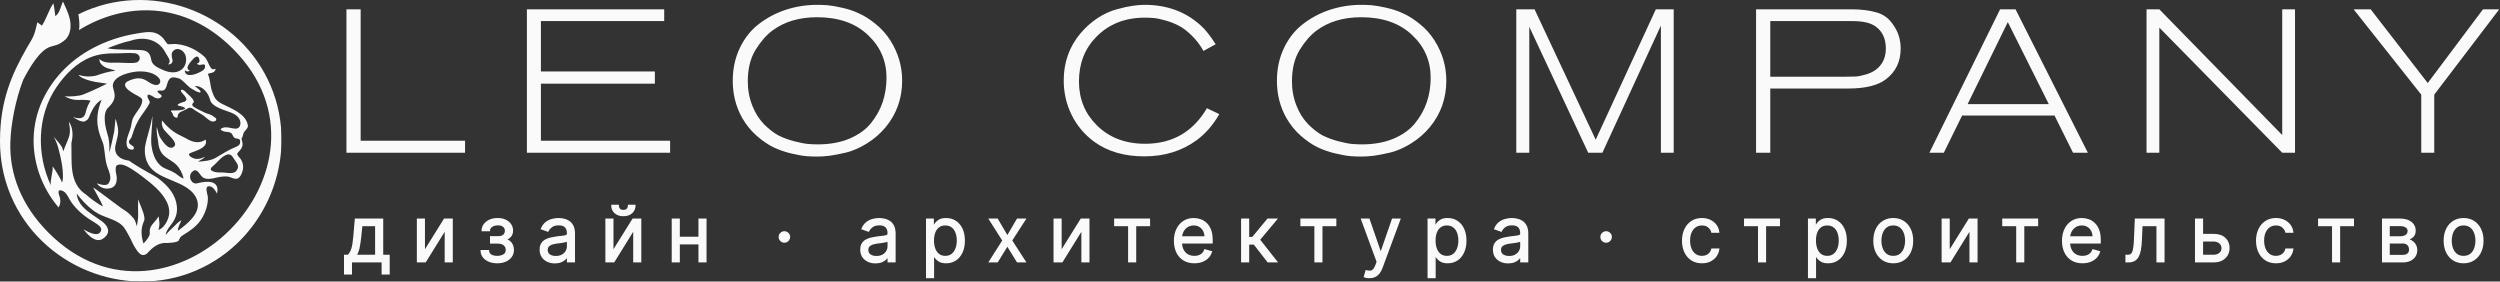 <?xml version="1.0" encoding="UTF-8"?> <svg xmlns="http://www.w3.org/2000/svg" width="3099" height="349" viewBox="0 0 3099 349" fill="none"><rect x="0" y="0" width="3099" height="349" fill="#333333" stroke="none"/><mask id="mask0_1586_56" style="mask-type:luminance" maskUnits="userSpaceOnUse" x="0" y="0" width="349" height="349"><path d="M349 0H0V349H349V0Z" fill="white"></path></mask><g mask="url(#mask0_1586_56)"><path d="M242.551 133.89C239.18 131.812 236.509 130.48 239.788 127.148C242.397 124.516 233.239 117.028 231.946 115.797C230.538 114.443 229.314 112.757 227.552 111.872C224.727 110.418 223.18 111.696 225.082 114.381C226.652 116.636 228.883 118.321 230.199 120.714C231.961 123.932 231.122 124.477 228.413 126.302C226.059 126.302 216.216 130.241 222.057 131.165C224.782 131.619 234.177 134.282 226.374 136.068C222.511 136.952 218.748 137.029 214.822 136.914C211.706 136.798 211.529 137.306 212.152 138.23C212.783 139.13 214.23 140.485 214.368 142.132C214.445 143.425 215.938 144.856 217.409 145.502C218.878 146.211 220.31 146.049 220.256 144.248C220.217 143.209 220.471 142.324 220.902 141.524C222.195 139.207 225.181 138.015 227.613 137.068C232.185 135.221 234.594 131.419 239.342 135.029C242.928 137.752 246.907 139.792 250.716 142.209C254.403 144.564 257.85 148.619 261.814 150.266C263.715 151.051 268.263 150.758 268.109 147.757C268.009 145.911 264.477 144.517 263.268 143.502C260.659 141.339 256.48 141.146 253.54 139.5C249.893 137.499 246.029 136.006 242.559 133.89H242.551Z" fill="#FAFAFA"></path><path d="M267.169 85.014C259.958 89.593 259.135 75.687 253.394 70.354C246.898 64.313 238.41 59.434 229.96 56.825C226.074 55.647 222.095 54.886 218.055 54.547C214.86 54.308 211.428 55.094 208.365 54.786C206.957 54.647 203.425 48.59 202.27 47.375C199.523 44.535 196.291 42.042 192.466 40.826C185.147 38.509 175.951 40.472 168.617 41.71C159.089 43.296 149.692 45.612 140.534 48.729C123.926 54.355 108.042 62.435 94.082 73.109C68.447 92.718 49.346 121.115 43.543 153.122C37.563 185.951 45.975 220.228 65.091 247.424C67.423 250.741 69.894 253.958 72.526 257.052C74.934 253.519 75.234 249.363 74.373 245.262C73.88 242.93 72.041 239.598 72.664 237.204C73.388 234.218 78.805 237.028 79.975 238.028C83.7 241.206 85.385 246.208 88.095 250.164C95.375 260.776 105.341 268.78 116.33 275.175C116.377 275.206 116.407 275.229 116.454 275.259C124.226 280.185 127.135 282.902 124.55 287.396C120.032 295.253 103.54 284.141 103.54 284.141C103.54 284.141 116.654 303.772 127.928 295.692C133.661 291.582 134.708 287.426 133.716 283.787C132.8 280.431 130.152 277.522 127.82 275.506C125.704 273.674 123.857 272.589 123.857 272.589C113.814 265.494 102.355 259.052 97.437 248.763C96.814 247.448 96.283 246.062 95.89 244.608C95.474 243.153 95.205 241.629 95.144 240.059C95.851 240.983 96.575 241.899 97.344 242.845C98.091 243.769 98.876 244.693 99.638 245.608C105.895 252.965 112.898 259.729 121.31 264.609C131.546 270.411 146.806 272.374 154.064 282.494C154.848 283.633 155.61 284.772 156.341 285.949C159.042 290.813 161.913 295.753 164.045 300.733C164.652 301.987 165.299 303.203 165.969 304.419C167.339 306.85 168.778 309.205 170.417 311.399C173.811 315.87 176.735 316.732 179.46 315.808C180.383 315.516 181.284 315.008 182.169 314.339C188.971 306.812 196.329 300.24 207.465 301.202C208.466 301.086 210.328 301.001 212.406 300.848C216.546 300.456 221.525 299.694 222.018 297.123C223.626 293.752 223.842 293.36 227.235 291.259C230.606 289.158 233.939 286.964 237.163 284.61C241.612 281.355 245.613 277.468 248.768 272.921C254.302 264.993 258.473 253.288 257.573 243.507C257.334 240.999 253.179 230.725 259.143 230.856C264.083 230.956 267.047 236.212 268.986 240.052C273.103 222.914 255.91 224.091 244.828 227.169C237.379 229.224 232.707 219.112 237.572 213.694C243.79 206.752 246.691 215.441 250.531 219.066C256.319 224.599 266.908 219.966 273.788 219.143C278.182 218.635 282.261 218.165 286.394 220.005C292.75 222.829 296.176 222.46 299.353 215.61C302.293 209.254 302.178 202.705 298.161 196.864C297.314 195.663 292.235 191.177 294.744 189.453C296.784 187.136 299.1 184.789 300.192 181.826C301.216 179.063 300.524 176.239 299.723 173.491C298.838 170.391 300.269 171.606 300.877 168.744C301.408 166.288 301.724 164.503 303.486 162.548C305.188 160.432 307.958 158.078 307.188 155.014C304.641 140.7 286.301 134.421 275.05 128.641C267.347 124.663 265.269 120.546 262.614 112.464C260.42 105.762 260.635 97.758 257.535 91.479C260.005 90.455 267.431 90.686 267.154 84.999L267.169 85.014ZM239.857 72.671C241.642 70.885 244.698 68.477 246.406 71.693C247.66 74.087 248.215 78.196 243.951 78.735C247.676 83.614 254.925 75.757 254.156 83.221C253.756 87.077 248.238 89.224 244.921 90.717C240.273 92.833 229.098 95.935 229.098 87.123C231.891 89.17 233.793 88.963 235.285 87.407C228.105 85.107 236.509 76.218 239.864 72.671H239.857ZM161.728 50.553C172.164 46.844 184.301 46.867 193.89 52.847C198.615 55.771 202.401 60.026 204.948 64.944C207.888 70.669 213.322 75.757 208.235 79.819C212.506 79.959 214.629 77.257 213.652 73.44C212.852 70.284 211.967 66.044 214.499 63.359C220.225 57.317 228.483 62.913 230.145 69.338C231.692 75.279 230.145 82.421 225.088 86.246C218.108 91.54 209.143 90.009 201.731 86.6C195.552 83.79 188.495 81.028 187.379 73.771C186.44 67.553 183.962 63.42 177.197 62.358C170.41 61.266 142.704 62.281 133.169 59.811C142.527 56.225 151.916 52.631 161.721 50.553H161.728ZM196.321 285.087C197.553 281.401 197.968 277.299 197.337 273.713C197.221 272.459 197.068 271.281 196.907 270.303C196.767 269.326 196.591 268.579 196.514 268.188C195.752 269.403 195.043 270.542 194.374 271.604C190.18 277.307 184.447 280.585 185.686 289.197C186.055 292.082 181.568 298.216 177.882 301.925C175.019 292.883 174.219 283.455 178.298 274.436C179.945 271.573 178.69 268.295 178.02 264.948C177.667 263.87 177.313 262.77 176.92 261.715C176.551 260.653 176.174 259.638 175.781 258.66C175.234 257.19 174.665 255.82 174.134 254.558C172.98 251.911 172.133 249.456 171.332 246.986C171.332 250.672 170.902 254.358 171.117 258.206C171.117 259.168 171.156 260.146 171.179 261.145C171.202 262.677 171.255 264.201 171.279 265.732C171.34 270.75 170.517 275.675 169.671 280.593C168.455 276.514 167.631 272.397 164.376 269.373C163.629 268.472 162.829 267.61 161.982 266.748C161.159 265.925 160.297 265.102 159.374 264.316C158.489 263.57 157.573 262.823 156.611 262.123C148.784 257.221 141.411 251.103 133.724 245.608C133.038 245.077 132.33 244.547 131.623 244.038C127.812 241.198 124.173 238.467 121.272 236.373C120.309 235.665 119.424 235.042 118.64 234.473C117.108 233.411 115.992 232.687 115.484 232.433C115.546 232.672 116.231 234.003 117.346 235.981C117.9 236.943 118.508 238.097 119.193 239.328C122.626 245.485 127.158 253.804 127.474 255.997C121.802 252.742 115.846 248.802 110.236 244.231C109.12 243.291 108.019 242.345 106.957 241.429C84.839 227.292 89.349 200.265 88.48 177.717C88.679 176.224 88.948 174.831 89.264 173.4C90.695 166.343 89.764 156.477 85.355 150.959C87.379 161.44 87.171 165.942 84.3 172.984C83.831 174.161 83.338 175.316 82.869 176.493C81.553 180.164 79.513 183.85 78.69 187.536C77.867 185.089 77.066 182.226 75.204 179.948C74.534 178.971 73.811 178.025 73.049 177.085C70.817 174.323 67.254 170.667 66.4 168.697C67.908 172.184 69.932 175.954 71.148 179.756C71.564 181.01 71.933 182.303 72.287 183.604C75.427 195.332 78.29 207.645 78.013 220.489C77.951 221.682 77.836 222.76 77.636 223.722C77.42 224.699 77.143 225.522 76.774 226.192C75.442 221.059 65.299 206.075 65.299 206.075C65.969 212.348 61.99 223.53 63.029 229.724C45.105 191.422 45.867 143.401 70.086 107.909C80.791 92.264 94.797 77.85 112.744 70.808C122.333 67.022 132.684 65.944 142.943 66.137C150.808 66.252 159.258 65.198 167.047 65.999C172.695 66.568 175.735 72.724 170.795 76.687C167.215 79.566 151.862 77.157 138.233 77.734C138.233 77.734 127.928 78.257 123.28 73.139C122.502 79.951 131.076 84.345 135.278 85.145C135.924 85.33 136.548 85.507 137.148 85.676C140.834 86.738 143.543 87.608 142.912 87.685C134.577 88.631 126.22 91.21 119.232 93.68C119.232 93.68 114.861 94.788 109.804 94.819C104.032 94.865 100.177 93.394 97.46 92.948C97.498 93.433 101.023 98.174 117.639 101.444C125.158 102.599 132.654 103.707 132.654 103.707C132.654 103.707 116.184 112.126 102.809 117.29C98.661 118.991 86.17 120.23 80.275 119.16C80.983 119.884 85.101 122.262 90.449 123.332C94.867 124.209 100.623 123.877 101.516 123.747C105.787 123.693 109.889 124.086 112.305 124.855C110.813 127.087 109.581 129.48 108.558 131.951C108.05 133.181 107.596 134.444 107.188 135.714C106.711 137.076 106.341 138.461 106.018 139.861L105.979 139.916C105.979 139.916 104.779 150.505 90.711 144.995C91.126 145.695 100.608 152.067 104.779 150.505C106.788 149.751 108.611 148.55 109.65 146.687C109.92 146.211 110.143 145.764 110.351 145.318C110.736 144.517 111.036 143.778 111.259 143.093C111.59 142.286 111.898 141.478 112.267 140.685C115.499 133.551 119.955 126.802 125.973 123.701C115.538 149.289 122.895 165.019 127.074 175.9C127.451 176.885 127.798 177.863 128.112 178.763C130.345 188.768 129.913 199.018 133.7 208.569C134 209.377 134.354 210.192 134.693 211.008C134.723 211.093 134.723 211.147 134.755 211.231C137.379 218.72 137.618 222.86 134.531 227.347C131.445 231.841 120.217 227.208 120.217 227.208C120.217 227.208 122.68 232.687 131.307 233.803C139.895 234.196 143.174 230.101 144.259 225.638C145.182 221.844 144.536 217.811 144.128 215.972C144.097 215.826 144.074 215.711 144.043 215.595C143.804 214.656 143.612 213.694 143.504 212.763C143.443 209.661 142.619 205.152 146.329 204.328C150.408 203.113 154.525 204.76 158.288 206.722C159.366 207.291 160.367 207.86 161.212 208.33C161.975 208.8 162.782 209.269 163.568 209.738C168.978 213.148 174.08 216.972 177.135 219.328C188.179 227.839 200.57 237.543 206.764 250.333C209.743 256.49 210.782 263.331 208.689 269.904C207.88 272.412 206.926 274.452 205.826 276.299C205.279 277.199 204.687 278.084 204.079 278.93C202.078 281.816 199.584 283.856 196.314 285.087H196.321ZM293.551 210.847C290.003 217.395 279.429 213.278 273.511 213.786C269.394 214.102 255.764 212.417 263.645 206.137C269.193 201.743 273.588 194.963 280.214 192.1C285.039 190.038 287.433 192.531 289.826 196.609C292.358 200.866 297.73 205.668 293.551 210.847ZM260.366 123.616C262.582 132.912 278.837 136.399 286.625 139.638C291.273 141.578 295.414 144.094 297.329 148.95C299.177 153.537 297.607 159.794 291.743 159.501C287.033 159.286 282.077 157.031 277.366 158.07C274.619 158.678 271.286 160.678 275.758 162.086C278.76 164.011 282.662 162.933 285.762 164.519C289.041 166.166 288.471 170.875 292.527 171.599C296.114 172.269 298.038 171.852 297.684 176.678C297.445 179.933 294.428 181.303 291.743 182.404C283.431 185.697 275.35 190.892 267.685 195.463C261.352 199.226 252.686 199.934 245.467 200.404C247.799 198.287 252.271 197.464 253.724 194.447C249.23 196.779 243.666 198.11 238.934 195.778C237.187 194.917 234.701 193.701 234.27 191.623C233.901 189.937 238.31 188.837 239.372 188.406C245.644 185.897 258.096 182.211 254.887 173.03C247.922 177.855 240.727 176.678 234.039 173.384C232.707 172.761 231.407 172.014 230.114 171.229C222.818 167.151 213.699 165.111 200.854 149.42C200.031 153.929 201.247 158.854 204.541 162.202C205.425 163.241 206.379 164.28 207.365 165.303C213.229 171.46 219.702 177.693 216.015 181.387C211.152 186.251 205.311 180.564 200.446 173.384C199.954 172.676 199.469 171.937 199.015 171.191C196.329 167.05 195.937 162.11 194.289 157.207C193.897 162.518 194.697 167.851 195.644 173.153C195.86 174.215 196.052 175.231 196.19 176.255C196.344 177.278 196.445 178.294 196.467 179.318C196.668 180.572 196.937 181.788 197.291 182.981C198.353 186.529 200.077 189.822 202.801 192.431C207.411 196.917 213.683 199.526 218.37 204.021C223.057 208.569 225.981 214.848 227.605 221.082C225.327 221.413 219.524 216.157 217.485 214.925C213.583 212.494 209.604 210.808 205.364 209.123C198.868 206.537 194.305 201.081 191.596 194.786C189.81 190.684 188.671 186.336 187.987 181.865C187.833 180.749 187.672 179.61 187.556 178.494C186.909 167.066 188.971 155.161 188.971 143.709C187.933 149.627 186.501 155.476 184.955 161.279C184.639 162.418 184.323 163.557 184.015 164.734C182.407 170.344 180.761 176.07 179.722 182.264C179.621 183.504 179.568 184.735 179.521 185.99C179.422 192.184 180.622 198.264 183.778 203.775C189.996 214.617 202.855 219.328 213.784 223.914C225.489 228.778 239.98 234.935 244.321 248.071C249.676 264.27 231.907 277.561 220.709 286.018C220.14 281.609 223.534 277.099 224.865 273.059C221.256 274.667 218.239 278.238 215.468 280.939C213.822 282.547 211.975 284.194 210.228 285.918C209.366 286.78 208.527 287.681 207.734 288.565C206.988 289.604 206.164 290.428 205.341 291.251C205.749 289.604 206.164 287.542 207.088 285.841C207.558 284.941 208.111 284.018 208.696 283.14C210.443 280.47 212.575 277.961 214.053 275.768C218.108 269.765 219.917 263.747 219.285 256.475C217.97 241.137 208.326 230.471 196.637 221.413C191.75 217.65 177.828 211.1 166.1 203.336C165.315 202.827 164.553 202.312 163.783 201.789C162.314 201.081 161.082 199.457 159.427 199.042C149.192 197.81 140.973 192.062 143.05 180.587C144.682 172.8 147.544 165.842 146.067 158.001C145.751 156.315 145.421 154.806 145.09 153.452C144.128 149.412 143.251 147.003 143.189 147.434C142.696 151.728 142.365 156.007 141.896 160.278C141.78 161.34 141.642 162.441 141.465 163.518C139.78 171.991 137.717 180.595 135.663 189.222C135.663 183.065 135.663 176.909 134.423 170.614C134.054 169.259 133.661 167.927 133.284 166.596C132.146 162.556 130.991 158.554 130.383 154.514C130.168 153.183 130.029 151.813 129.929 150.474C129.498 144.118 129.775 137.453 134.415 133.059C148.361 119.922 138.964 111.903 139.91 105.054C141.535 93.249 163.329 88.7 172.526 88.523C178.097 88.424 184.116 89.093 189.295 91.248C192.981 92.78 200.846 97.874 198.137 102.899C194.998 108.663 186.055 102.999 182.7 100.706C176.782 96.65 170.955 96.119 164.107 98.435C161.259 99.413 155.202 101.136 155.01 104.947C154.756 109.925 163.445 114.674 166.954 116.79C168.639 117.775 171.425 118.968 173.626 120.538C174.704 121.3 175.65 122.208 176.212 123.185C177.058 129.773 171.741 135.521 168.155 140.955C167.254 142.309 166.369 143.64 165.584 145.033C164.953 146.134 164.445 147.35 164.052 148.681C163.645 150.012 163.352 151.467 163.075 152.998C162.314 162.979 154.094 172.415 157.804 182.257C158.627 184.712 161.467 185.512 164.352 185.512C166.392 185.12 166.392 182.673 165.176 181.434C163.114 179.786 159.427 178.571 159.843 175.277C160.251 173.238 162.314 172.006 163.114 169.944C165.176 163.395 167.231 156.846 170.802 150.512C171.472 149.196 172.233 147.942 172.995 146.711C176.958 140.454 181.977 134.513 185.255 128.141C186.902 125.279 182.392 122.416 182.822 118.69C182.923 117.513 183.624 117.197 184.647 117.359C185.685 117.513 187.04 118.16 188.448 118.929C191.819 121.207 195.921 123.639 199.584 120.576C200.608 119.637 200.862 118.46 199.154 117.205C197.991 116.382 192.304 112.534 197.152 112.28C199.877 112.142 202.332 113.127 204.41 110.733C206.079 108.809 206.703 106.07 207.372 103.676C209.866 94.849 214.175 94.772 222.141 97.404C222.002 97.289 221.887 97.166 221.749 97.012C226.982 99.644 230.437 104.5 234.87 108.148C236.34 109.364 247.168 116.305 248.576 114.265C249.792 112.58 242.242 107.34 241.28 106.655C250.808 106.07 258.281 114.889 260.359 123.677L260.366 123.616Z" fill="#FAFAFA"></path><path d="M335.54 106.455C298.476 18.825 194.19 -23.656 106.449 13.445C103.256 14.792 100.162 16.277 97.099 17.816C98.007 22.596 99.069 30.537 97.907 37.241C154.086 2.725 228.175 -0.099 288.633 60.359C435.932 207.654 207.642 435.932 60.328 288.659C25.581 253.905 11.744 214.649 12.813 176.879C13.46 154.161 18.993 124.371 28.767 98.96C36.386 84.361 49.33 61.613 62.937 57.819C64.353 57.426 65.776 57.003 67.185 56.548C70.325 55.818 73.518 54.656 76.72 52.37C78.313 51.393 79.783 50.269 81.106 48.961C81.491 48.66 81.861 48.346 82.246 48.053C82.338 47.845 82.43 47.614 82.523 47.398C84.37 45.136 85.809 42.404 86.624 39.003C89.787 25.767 83.677 14.392 78.044 1.817C74.858 8.828 74.35 15.9 68.578 20.033C68.1 14.546 66.446 4.203 66.061 4.18C60.266 12.814 57.688 23.196 51.924 31.776C51.246 31.076 47.129 28.405 46.329 27.582C44.797 33.277 43.889 38.872 41.758 43.959C39.526 49.292 36.186 54.171 33.3 59.219C14.607 91.934 0.161 124.579 0.015 173.747C0.015 173.862 0.015 173.978 0.015 174.093C0.015 174.231 0.015 174.363 0.015 174.501C0.015 176.525 0.046 178.334 0.084 180.034C0.107 181.158 0.154 182.281 0.2 183.412C0.246 184.366 0.292 185.29 0.346 186.129C1.462 205.145 5.695 224.2 13.452 242.53C50.516 330.17 154.802 372.665 242.542 335.541C330.183 298.463 372.68 194.171 335.555 106.455H335.54Z" fill="#FAFAFA"></path></g><path d="M576.488 189.296H429.448V11.539H447.073V174.441H576.488V189.296ZM830.654 189.296H653.149V11.539H823.352V26.142H670.522V88.584H811.77V103.691H670.522V174.441H830.654V189.296ZM908.33 100.166C908.33 85.227 911.26 71.631 917.14 59.378C923.01 47.124 930.9 37.221 940.81 29.667C950.88 21.946 962.04 16.071 974.29 12.043C986.71 8.014 999.64 6 1013.07 6C1017.43 6 1021.71 6.168 1025.91 6.504C1030.1 6.839 1035.98 7.846 1043.53 9.525C1051.25 11.204 1058.3 13.553 1064.68 16.575C1071.23 19.428 1078.11 23.793 1085.33 29.667C1092.71 35.542 1098.92 42.508 1103.96 50.565C1113.53 65.84 1118.31 82.289 1118.31 99.914C1118.31 121.903 1111.51 141.122 1097.92 157.572C1091.2 165.629 1083.48 172.343 1074.75 177.714C1066.19 183.085 1057.63 186.862 1049.07 189.044C1040.51 191.058 1033.54 192.401 1028.17 193.073C1022.8 193.744 1017.6 194.08 1012.56 194.08C1008.37 194.08 1004.09 193.912 999.72 193.576C995.36 193.241 989.15 192.15 981.09 190.303C973.2 188.457 965.9 185.939 959.19 182.75C952.47 179.561 945.42 174.777 938.04 168.398C930.82 162.02 924.78 154.55 919.91 145.99C912.19 132.226 908.33 116.951 908.33 100.166ZM1098.92 96.389C1098.92 75.408 1091.2 57.699 1075.76 43.264C1060.32 28.66 1039.34 21.359 1012.81 21.359C990.83 21.359 972.45 26.814 957.67 37.724C950.12 43.264 943.07 51.321 936.53 61.895C930.15 72.302 926.96 85.311 926.96 100.921C926.96 111.664 928.89 121.819 932.75 131.387C936.11 139.947 940.81 147.417 946.85 153.795C953.06 160.006 959.1 164.705 964.98 167.895C971.02 170.916 977.65 173.35 984.87 175.196C992.08 177.043 997.71 178.134 1001.74 178.469C1005.93 178.805 1009.88 178.973 1013.57 178.973C1028.51 178.973 1041.6 176.623 1052.85 171.923C1064.26 167.055 1073.16 160.677 1079.54 152.788C1086.08 144.731 1090.95 136.003 1094.14 126.603C1097.33 117.035 1098.92 106.964 1098.92 96.389ZM1506.93 54.845L1491.82 63.154C1487.79 55.937 1483.01 49.642 1477.47 44.271C1471.93 38.732 1466.56 34.619 1461.35 31.933C1456.32 29.248 1450.78 27.066 1444.74 25.387C1438.86 23.709 1434.08 22.701 1430.38 22.366C1426.69 22.03 1423 21.862 1419.31 21.862C1394.63 21.862 1374.49 29.835 1358.88 45.781C1344.61 60.385 1337.48 78.765 1337.48 100.921C1337.48 122.574 1344.86 140.702 1359.63 155.306C1374.91 170.58 1394.88 178.218 1419.56 178.218C1453.3 178.218 1478.81 163.531 1496.1 134.156L1511.46 141.458C1503.9 154.718 1494.59 165.461 1483.51 173.686C1465.21 187.114 1443.56 193.828 1418.55 193.828C1393.71 193.828 1372.98 187.785 1356.36 175.7C1344.28 166.804 1334.96 155.725 1328.41 142.465C1321.87 129.205 1318.59 114.937 1318.59 99.662C1318.59 77.338 1325.48 57.951 1339.24 41.501C1345.62 33.948 1352.75 27.569 1360.64 22.366C1368.7 17.162 1376.59 13.553 1384.31 11.539C1392.2 9.357 1398.66 7.93 1403.7 7.259C1408.9 6.42 1413.93 6 1418.8 6C1446.5 6 1469.66 14.477 1488.29 31.43C1494.17 36.633 1500.38 44.439 1506.93 54.845ZM1582.87 100.166C1582.87 85.227 1585.81 71.631 1591.68 59.378C1597.56 47.124 1605.45 37.221 1615.35 29.667C1625.42 21.946 1636.58 16.071 1648.84 12.043C1661.26 8.014 1674.18 6 1687.61 6C1691.97 6 1696.26 6.168 1700.45 6.504C1704.65 6.839 1710.52 7.846 1718.08 9.525C1725.8 11.204 1732.85 13.553 1739.23 16.575C1745.77 19.428 1752.65 23.793 1759.87 29.667C1767.26 35.542 1773.47 42.508 1778.5 50.565C1788.07 65.84 1792.85 82.289 1792.85 99.914C1792.85 121.903 1786.06 141.122 1772.46 157.572C1765.75 165.629 1758.03 172.343 1749.3 177.714C1740.74 183.085 1732.18 186.862 1723.62 189.044C1715.05 191.058 1708.09 192.401 1702.72 193.073C1697.35 193.744 1692.14 194.08 1687.11 194.08C1682.91 194.08 1678.63 193.912 1674.27 193.576C1669.9 193.241 1663.69 192.15 1655.63 190.303C1647.75 188.457 1640.44 185.939 1633.73 182.75C1627.02 179.561 1619.97 174.777 1612.58 168.398C1605.36 162.02 1599.32 154.55 1594.45 145.99C1586.73 132.226 1582.87 116.951 1582.87 100.166ZM1773.47 96.389C1773.47 75.408 1765.75 57.699 1750.3 43.264C1734.86 28.66 1713.88 21.359 1687.36 21.359C1665.37 21.359 1646.99 26.814 1632.22 37.724C1624.67 43.264 1617.62 51.321 1611.07 61.895C1604.69 72.302 1601.5 85.311 1601.5 100.921C1601.5 111.664 1603.43 121.819 1607.29 131.387C1610.65 139.947 1615.35 147.417 1621.39 153.795C1627.6 160.006 1633.65 164.705 1639.52 167.895C1645.56 170.916 1652.19 173.35 1659.41 175.196C1666.63 177.043 1672.25 178.134 1676.28 178.469C1680.48 178.805 1684.42 178.973 1688.11 178.973C1703.05 178.973 1716.15 176.623 1727.39 171.923C1738.81 167.055 1747.7 160.677 1754.08 152.788C1760.63 144.731 1765.49 136.003 1768.68 126.603C1771.87 117.035 1773.47 106.964 1773.47 96.389ZM2074.72 189.296H2058.85V31.682L1986.34 189.296H1968.72L1895.7 33.192V189.296H1879.59V11.539H1902.25L1978.03 173.182L2052.56 11.539H2074.72V189.296ZM2176.81 189.296V11.539H2294.89C2306.81 11.539 2317.13 12.798 2325.86 15.316C2334.59 17.666 2341.55 22.785 2346.76 30.674C2352.97 39.235 2356.07 49.055 2356.07 60.133C2356.07 76.247 2350.03 88.92 2337.94 98.152C2328.04 105.873 2312.35 109.734 2290.86 109.734H2194.43V189.296H2176.81ZM2194.43 95.13H2284.82C2291.53 95.13 2296.74 95.046 2300.43 94.878C2304.29 94.543 2308.99 93.536 2314.53 91.857C2320.07 90.011 2324.6 87.409 2328.13 84.052C2334.5 78.009 2337.69 70.036 2337.69 60.133C2337.69 47.88 2333.41 38.732 2324.85 32.689C2318.64 28.325 2309.24 26.142 2296.65 26.142H2194.43V95.13ZM2588.09 189.296H2569.71L2546.79 143.22H2432.23L2409.57 189.296H2391.7L2479.32 11.539H2498.45L2588.09 189.296ZM2539.74 129.121L2488.88 27.401L2439.03 129.121H2539.74ZM2844.9 189.296H2829.04L2676.71 34.199V189.296H2660.85V11.539H2676.71L2829.04 167.391V11.539H2844.9V189.296ZM3098.06 11.539L3017.49 117.287V189.296H3001.38V117.287L2917.53 11.539H2938.68L3009.43 102.935L3077.92 11.539H3098.06Z" fill="#FAFAFA"></path><mask id="path-6-outside-1_1586_56" maskUnits="userSpaceOnUse" x="426.27" y="253.479" width="2653" height="92" fill="black"><rect fill="white" x="426.27" y="253.479" width="2653" height="92"></rect><path d="M427.27 339.297V316.797H431.633C432.701 315.683 433.622 314.478 434.395 313.182C435.167 311.887 435.838 310.354 436.406 308.581C436.997 306.786 437.497 304.604 437.906 302.036C438.315 299.445 438.679 296.32 438.997 292.661L440.77 271.932H474.042V316.797H482.088V339.297H474.042V324.297H435.315V339.297H427.27ZM440.77 316.797H465.997V279.432H448.27L446.906 292.661C446.338 298.138 445.633 302.922 444.792 307.013C443.951 311.104 442.611 314.365 440.77 316.797ZM525.772 312.432L551 271.932H560.272V324.297H552.227V283.797L527.136 324.297H517.727V271.932H525.772V312.432ZM596.695 310.932H605.286C605.468 313.296 606.536 315.092 608.491 316.32C610.468 317.547 613.036 318.161 616.195 318.161C619.423 318.161 622.184 317.501 624.479 316.182C626.775 314.841 627.923 312.683 627.923 309.706C627.923 307.956 627.491 306.433 626.627 305.138C625.764 303.82 624.548 302.797 622.979 302.07C621.411 301.342 619.559 300.979 617.423 300.979H608.423V293.751H617.423C620.627 293.751 622.991 293.024 624.514 291.57C626.059 290.115 626.832 288.297 626.832 286.115C626.832 283.774 626.002 281.899 624.343 280.49C622.684 279.058 620.332 278.342 617.286 278.342C614.218 278.342 611.661 279.036 609.616 280.422C607.57 281.786 606.491 283.547 606.377 285.706H597.923C598.014 282.888 598.877 280.399 600.514 278.24C602.15 276.058 604.377 274.353 607.195 273.126C610.014 271.876 613.241 271.251 616.877 271.251C620.559 271.251 623.752 271.899 626.457 273.195C629.184 274.467 631.286 276.206 632.764 278.411C634.264 280.592 635.014 283.07 635.014 285.842C635.014 288.797 634.184 291.182 632.525 293.001C630.866 294.819 628.786 296.115 626.286 296.888V297.432C628.264 297.569 629.979 298.206 631.434 299.342C632.911 300.456 634.059 301.922 634.877 303.74C635.695 305.536 636.104 307.524 636.104 309.706C636.104 312.888 635.252 315.66 633.548 318.023C631.843 320.364 629.502 322.183 626.525 323.479C623.548 324.752 620.15 325.388 616.332 325.388C612.627 325.388 609.309 324.786 606.377 323.581C603.445 322.354 601.116 320.66 599.389 318.501C597.684 316.319 596.786 313.796 596.695 310.932ZM687.775 325.523C684.456 325.523 681.445 324.898 678.741 323.648C676.036 322.376 673.888 320.547 672.297 318.161C670.706 315.752 669.911 312.841 669.911 309.432C669.911 306.432 670.502 304.002 671.684 302.138C672.866 300.252 674.445 298.774 676.422 297.706C678.4 296.638 680.581 295.842 682.968 295.32C685.377 294.774 687.797 294.341 690.229 294.023C693.411 293.614 695.991 293.308 697.968 293.104C699.968 292.877 701.422 292.502 702.331 291.979C703.263 291.456 703.729 290.546 703.729 289.251V288.979C703.729 285.615 702.809 283.002 700.968 281.138C699.15 279.274 696.388 278.342 692.684 278.342C688.843 278.342 685.831 279.183 683.65 280.865C681.468 282.547 679.934 284.341 679.047 286.251L671.411 283.523C672.775 280.341 674.593 277.865 676.866 276.092C679.161 274.297 681.661 273.047 684.366 272.342C687.093 271.615 689.775 271.251 692.411 271.251C694.093 271.251 696.025 271.456 698.206 271.865C700.411 272.252 702.536 273.058 704.581 274.286C706.65 275.513 708.366 277.365 709.729 279.842C711.093 282.32 711.775 285.638 711.775 289.797V324.297H703.729V317.206H703.32C702.775 318.342 701.866 319.558 700.593 320.854C699.32 322.149 697.627 323.252 695.513 324.161C693.4 325.07 690.82 325.523 687.775 325.523ZM689.002 318.297C692.184 318.297 694.866 317.672 697.047 316.422C699.252 315.172 700.911 313.558 702.025 311.581C703.161 309.604 703.729 307.524 703.729 305.342V297.979C703.388 298.388 702.638 298.763 701.479 299.104C700.343 299.422 699.025 299.706 697.525 299.956C696.047 300.183 694.604 300.388 693.195 300.57C691.809 300.729 690.684 300.865 689.82 300.979C687.729 301.252 685.775 301.694 683.956 302.307C682.161 302.898 680.706 303.796 679.593 305.001C678.502 306.182 677.956 307.797 677.956 309.842C677.956 312.638 678.991 314.751 681.059 316.182C683.15 317.591 685.797 318.297 689.002 318.297ZM759.465 312.432L784.692 271.932H793.965V324.297H785.919V283.797L760.828 324.297H751.419V271.932H759.465V312.432ZM779.374 254.479H786.874C786.874 258.161 785.601 261.172 783.056 263.513C780.51 265.854 777.056 267.023 772.692 267.023C768.397 267.023 764.976 265.854 762.431 263.513C759.908 261.172 758.647 258.161 758.647 254.479H766.147C766.147 256.252 766.635 257.807 767.613 259.148C768.613 260.489 770.306 261.161 772.692 261.161C775.078 261.161 776.783 260.489 777.806 259.148C778.851 257.807 779.374 256.252 779.374 254.479ZM868.71 294.432V301.932H839.797V294.432H868.71ZM841.706 271.932V324.297H833.661V271.932H841.706ZM874.84 271.932V324.297H866.8V271.932H874.84ZM972.32 299.888C970.64 299.888 969.19 299.286 967.99 298.081C966.79 296.877 966.18 295.432 966.18 293.751C966.18 292.069 966.79 290.627 967.99 289.422C969.19 288.217 970.64 287.615 972.32 287.615C974 287.615 975.44 288.217 976.65 289.422C977.85 290.627 978.46 292.069 978.46 293.751C978.46 294.864 978.17 295.888 977.6 296.82C977.06 297.752 976.32 298.502 975.39 299.07C974.48 299.615 973.46 299.888 972.32 299.888ZM1085.22 325.523C1081.9 325.523 1078.89 324.898 1076.19 323.648C1073.48 322.376 1071.34 320.547 1069.74 318.161C1068.15 315.752 1067.36 312.841 1067.36 309.432C1067.36 306.432 1067.95 304.002 1069.13 302.138C1070.31 300.252 1071.89 298.774 1073.87 297.706C1075.85 296.638 1078.03 295.842 1080.42 295.32C1082.82 294.774 1085.24 294.341 1087.68 294.023C1090.86 293.614 1093.44 293.308 1095.42 293.104C1097.42 292.877 1098.87 292.502 1099.78 291.979C1100.71 291.456 1101.18 290.546 1101.18 289.251V288.979C1101.18 285.615 1100.26 283.002 1098.42 281.138C1096.6 279.274 1093.84 278.342 1090.13 278.342C1086.29 278.342 1083.28 279.183 1081.1 280.865C1078.92 282.547 1077.38 284.341 1076.49 286.251L1068.86 283.523C1070.22 280.341 1072.04 277.865 1074.31 276.092C1076.61 274.297 1079.11 273.047 1081.81 272.342C1084.54 271.615 1087.22 271.251 1089.86 271.251C1091.54 271.251 1093.47 271.456 1095.65 271.865C1097.86 272.252 1099.98 273.058 1102.03 274.286C1104.1 275.513 1105.81 277.365 1107.18 279.842C1108.54 282.32 1109.22 285.638 1109.22 289.797V324.297H1101.18V317.206H1100.77C1100.22 318.342 1099.31 319.558 1098.04 320.854C1096.77 322.149 1095.07 323.252 1092.96 324.161C1090.85 325.07 1088.27 325.523 1085.22 325.523ZM1086.45 318.297C1089.63 318.297 1092.31 317.672 1094.49 316.422C1096.7 315.172 1098.36 313.558 1099.47 311.581C1100.61 309.604 1101.18 307.524 1101.18 305.342V297.979C1100.84 298.388 1100.09 298.763 1098.93 299.104C1097.79 299.422 1096.47 299.706 1094.97 299.956C1093.49 300.183 1092.05 300.388 1090.64 300.57C1089.26 300.729 1088.13 300.865 1087.27 300.979C1085.18 301.252 1083.22 301.694 1081.4 302.307C1079.61 302.898 1078.15 303.796 1077.04 305.001C1075.95 306.182 1075.4 307.797 1075.4 309.842C1075.4 312.638 1076.44 314.751 1078.51 316.182C1080.6 317.591 1083.24 318.297 1086.45 318.297ZM1148.87 343.932V271.932H1156.64V280.251H1157.59C1158.18 279.341 1159 278.182 1160.05 276.773C1161.12 275.341 1162.64 274.07 1164.62 272.956C1166.62 271.82 1169.32 271.251 1172.73 271.251C1177.14 271.251 1181.03 272.353 1184.39 274.557C1187.75 276.762 1190.38 279.887 1192.26 283.932C1194.15 287.978 1195.09 292.751 1195.09 298.251C1195.09 303.796 1194.15 308.604 1192.26 312.672C1190.38 316.717 1187.76 319.854 1184.42 322.081C1181.08 324.286 1177.23 325.388 1172.87 325.388C1169.5 325.388 1166.81 324.831 1164.79 323.717C1162.76 322.581 1161.21 321.297 1160.12 319.865C1159.03 318.411 1158.18 317.205 1157.59 316.251H1156.91V343.932H1148.87ZM1156.78 298.115C1156.78 302.07 1157.36 305.558 1158.51 308.581C1159.67 311.581 1161.37 313.933 1163.59 315.638C1165.82 317.32 1168.55 318.161 1171.78 318.161C1175.14 318.161 1177.95 317.273 1180.2 315.501C1182.47 313.705 1184.17 311.296 1185.31 308.273C1186.47 305.228 1187.05 301.842 1187.05 298.115C1187.05 294.433 1186.48 291.115 1185.34 288.161C1184.23 285.183 1182.54 282.831 1180.26 281.104C1178.01 279.354 1175.18 278.479 1171.78 278.479C1168.5 278.479 1165.75 279.308 1163.53 280.967C1161.3 282.604 1159.62 284.899 1158.48 287.854C1157.34 290.786 1156.78 294.206 1156.78 298.115ZM1236.17 271.932L1248.72 293.342L1261.26 271.932H1270.53L1253.63 298.115L1270.53 324.297H1261.26L1248.72 303.979L1236.17 324.297H1226.9L1243.53 298.115L1226.9 271.932H1236.17ZM1315.02 312.432L1340.25 271.932H1349.52V324.297H1341.47V283.797L1316.38 324.297H1306.97V271.932H1315.02V312.432ZM1382.09 279.432V271.932H1424.64V279.432H1407.45V324.297H1399.41V279.432H1382.09ZM1480.57 325.388C1475.52 325.388 1471.17 324.274 1467.51 322.047C1463.87 319.797 1461.07 316.661 1459.09 312.638C1457.14 308.592 1456.16 303.887 1456.16 298.523C1456.16 293.16 1457.14 288.433 1459.09 284.342C1461.07 280.229 1463.82 277.024 1467.34 274.729C1470.89 272.411 1475.02 271.251 1479.75 271.251C1482.48 271.251 1485.17 271.706 1487.83 272.615C1490.49 273.524 1492.91 275.002 1495.09 277.047C1497.27 279.07 1499.01 281.752 1500.31 285.092C1501.6 288.433 1502.25 292.546 1502.25 297.432V300.842H1461.89V293.888H1494.07C1494.07 290.933 1493.48 288.297 1492.29 285.979C1491.14 283.661 1489.48 281.831 1487.32 280.49C1485.18 279.149 1482.66 278.479 1479.75 278.479C1476.54 278.479 1473.77 279.274 1471.43 280.865C1469.11 282.433 1467.33 284.478 1466.08 287.001C1464.83 289.523 1464.2 292.229 1464.2 295.115V299.751C1464.2 303.705 1464.89 307.057 1466.25 309.807C1467.64 312.535 1469.56 314.615 1472.01 316.047C1474.47 317.456 1477.32 318.161 1480.57 318.161C1482.68 318.161 1484.59 317.864 1486.29 317.273C1488.02 316.66 1489.51 315.752 1490.76 314.547C1492.01 313.32 1492.98 311.797 1493.66 309.979L1501.43 312.161C1500.61 314.797 1499.24 317.115 1497.31 319.115C1495.37 321.092 1492.99 322.637 1490.15 323.751C1487.31 324.841 1484.11 325.388 1480.57 325.388ZM1539.45 324.297V271.932H1547.49V294.706H1552.81L1571.63 271.932H1581.99L1560.86 297.161L1582.27 324.297H1571.9L1554.72 302.206H1547.49V324.297H1539.45ZM1612.97 279.432V271.932H1655.52V279.432H1638.33V324.297H1630.29V279.432H1612.97ZM1697.39 343.932C1696.03 343.932 1694.81 343.82 1693.75 343.592C1692.68 343.388 1691.94 343.183 1691.53 342.979L1693.58 335.888C1695.53 336.388 1697.26 336.569 1698.76 336.432C1700.26 336.296 1701.59 335.627 1702.75 334.422C1703.93 333.24 1705.01 331.32 1705.98 328.661L1707.48 324.57L1688.12 271.932H1696.85L1711.3 313.661H1711.85L1726.3 271.932H1735.03L1712.8 331.932C1711.8 334.637 1710.56 336.876 1709.09 338.648C1707.61 340.444 1705.89 341.774 1703.94 342.638C1702.01 343.502 1699.83 343.932 1697.39 343.932ZM1770.61 343.932V271.932H1778.38V280.251H1779.34C1779.93 279.341 1780.75 278.182 1781.79 276.773C1782.86 275.341 1784.38 274.07 1786.36 272.956C1788.36 271.82 1791.06 271.251 1794.47 271.251C1798.88 271.251 1802.77 272.353 1806.13 274.557C1809.5 276.762 1812.12 279.887 1814.01 283.932C1815.89 287.978 1816.84 292.751 1816.84 298.251C1816.84 303.796 1815.89 308.604 1814.01 312.672C1812.12 316.717 1809.51 319.854 1806.17 322.081C1802.83 324.286 1798.97 325.388 1794.61 325.388C1791.25 325.388 1788.55 324.831 1786.53 323.717C1784.51 322.581 1782.95 321.297 1781.86 319.865C1780.77 318.411 1779.93 317.205 1779.34 316.251H1778.65V343.932H1770.61ZM1778.52 298.115C1778.52 302.07 1779.1 305.558 1780.26 308.581C1781.42 311.581 1783.11 313.933 1785.34 315.638C1787.56 317.32 1790.29 318.161 1793.52 318.161C1796.88 318.161 1799.69 317.273 1801.94 315.501C1804.21 313.705 1805.92 311.296 1807.05 308.273C1808.21 305.228 1808.79 301.842 1808.79 298.115C1808.79 294.433 1808.22 291.115 1807.09 288.161C1805.97 285.183 1804.28 282.831 1802.01 281.104C1799.76 279.354 1796.93 278.479 1793.52 278.479C1790.25 278.479 1787.5 279.308 1785.27 280.967C1783.04 282.604 1781.36 284.899 1780.22 287.854C1779.09 290.786 1778.52 294.206 1778.52 298.115ZM1869.48 325.523C1866.16 325.523 1863.15 324.898 1860.44 323.648C1857.74 322.376 1855.59 320.547 1854 318.161C1852.41 315.752 1851.61 312.841 1851.61 309.432C1851.61 306.432 1852.21 304.002 1853.39 302.138C1854.57 300.252 1856.15 298.774 1858.13 297.706C1860.1 296.638 1862.29 295.842 1864.67 295.32C1867.08 294.774 1869.5 294.341 1871.93 294.023C1875.11 293.614 1877.69 293.308 1879.67 293.104C1881.67 292.877 1883.13 292.502 1884.04 291.979C1884.97 291.456 1885.43 290.546 1885.43 289.251V288.979C1885.43 285.615 1884.51 283.002 1882.67 281.138C1880.85 279.274 1878.09 278.342 1874.39 278.342C1870.55 278.342 1867.54 279.183 1865.35 280.865C1863.17 282.547 1861.64 284.341 1860.75 286.251L1853.11 283.523C1854.48 280.341 1856.3 277.865 1858.57 276.092C1860.86 274.297 1863.36 273.047 1866.07 272.342C1868.8 271.615 1871.48 271.251 1874.11 271.251C1875.8 271.251 1877.73 271.456 1879.91 271.865C1882.11 272.252 1884.24 273.058 1886.29 274.286C1888.35 275.513 1890.07 277.365 1891.43 279.842C1892.8 282.32 1893.48 285.638 1893.48 289.797V324.297H1885.43V317.206H1885.02C1884.48 318.342 1883.57 319.558 1882.3 320.854C1881.02 322.149 1879.33 323.252 1877.22 324.161C1875.1 325.07 1872.52 325.523 1869.48 325.523ZM1870.71 318.297C1873.89 318.297 1876.57 317.672 1878.75 316.422C1880.96 315.172 1882.61 313.558 1883.73 311.581C1884.86 309.604 1885.43 307.524 1885.43 305.342V297.979C1885.09 298.388 1884.34 298.763 1883.18 299.104C1882.05 299.422 1880.73 299.706 1879.23 299.956C1877.75 300.183 1876.31 300.388 1874.9 300.57C1873.51 300.729 1872.39 300.865 1871.52 300.979C1869.43 301.252 1867.48 301.694 1865.66 302.307C1863.86 302.898 1862.41 303.796 1861.3 305.001C1860.21 306.182 1859.66 307.797 1859.66 309.842C1859.66 312.638 1860.69 314.751 1862.76 316.182C1864.85 317.591 1867.5 318.297 1870.71 318.297ZM1990.95 299.888C1989.26 299.888 1987.82 299.286 1986.62 298.081C1985.41 296.877 1984.81 295.432 1984.81 293.751C1984.81 292.069 1985.41 290.627 1986.62 289.422C1987.82 288.217 1989.26 287.615 1990.95 287.615C1992.63 287.615 1994.07 288.217 1995.28 289.422C1996.48 290.627 1997.08 292.069 1997.08 293.751C1997.08 294.864 1996.8 295.888 1996.23 296.82C1995.69 297.752 1994.95 298.502 1994.01 299.07C1993.11 299.615 1992.08 299.888 1990.95 299.888ZM2109.71 325.388C2104.8 325.388 2100.58 324.229 2097.03 321.911C2093.49 319.592 2090.76 316.399 2088.85 312.331C2086.94 308.263 2085.99 303.615 2085.99 298.388C2085.99 293.07 2086.96 288.376 2088.92 284.307C2090.9 280.216 2093.65 277.024 2097.17 274.729C2100.71 272.411 2104.85 271.251 2109.58 271.251C2113.26 271.251 2116.58 271.933 2119.53 273.297C2122.49 274.661 2124.91 276.569 2126.79 279.023C2128.68 281.478 2129.85 284.342 2130.3 287.615H2122.26C2121.65 285.229 2120.28 283.114 2118.17 281.273C2116.08 279.41 2113.26 278.479 2109.71 278.479C2106.58 278.479 2103.83 279.296 2101.46 280.932C2099.12 282.546 2097.29 284.831 2095.97 287.786C2094.68 290.717 2094.03 294.161 2094.03 298.115C2094.03 302.161 2094.67 305.682 2095.94 308.682C2097.24 311.682 2099.05 314.013 2101.4 315.672C2103.76 317.331 2106.53 318.161 2109.71 318.161C2111.8 318.161 2113.7 317.797 2115.41 317.07C2117.11 316.342 2118.55 315.296 2119.74 313.932C2120.92 312.569 2121.76 310.932 2122.26 309.023H2130.3C2129.85 312.114 2128.72 314.898 2126.93 317.376C2125.16 319.83 2122.8 321.786 2119.87 323.24C2116.96 324.672 2113.58 325.388 2109.71 325.388ZM2162.9 279.432V271.932H2205.45V279.432H2188.26V324.297H2180.22V279.432H2162.9ZM2242.14 343.932V271.932H2249.91V280.251H2250.87C2251.46 279.341 2252.28 278.182 2253.32 276.773C2254.39 275.341 2255.91 274.07 2257.89 272.956C2259.89 271.82 2262.6 271.251 2266.01 271.251C2270.41 271.251 2274.3 272.353 2277.66 274.557C2281.03 276.762 2283.65 279.887 2285.54 283.932C2287.43 287.978 2288.37 292.751 2288.37 298.251C2288.37 303.796 2287.43 308.604 2285.54 312.672C2283.65 316.717 2281.04 319.854 2277.7 322.081C2274.36 324.286 2270.51 325.388 2266.14 325.388C2262.78 325.388 2260.09 324.831 2258.06 323.717C2256.04 322.581 2254.48 321.297 2253.39 319.865C2252.3 318.411 2251.46 317.205 2250.87 316.251H2250.19V343.932H2242.14ZM2250.05 298.115C2250.05 302.07 2250.63 305.558 2251.79 308.581C2252.95 311.581 2254.64 313.933 2256.87 315.638C2259.1 317.32 2261.82 318.161 2265.05 318.161C2268.41 318.161 2271.22 317.273 2273.47 315.501C2275.74 313.705 2277.45 311.296 2278.59 308.273C2279.74 305.228 2280.32 301.842 2280.32 298.115C2280.32 294.433 2279.76 291.115 2278.62 288.161C2277.51 285.183 2275.81 282.831 2273.54 281.104C2271.29 279.354 2268.46 278.479 2265.05 278.479C2261.78 278.479 2259.03 279.308 2256.8 280.967C2254.57 282.604 2252.89 284.899 2251.76 287.854C2250.62 290.786 2250.05 294.206 2250.05 298.115ZM2346.87 325.388C2342.15 325.388 2338 324.263 2334.43 322.013C2330.89 319.763 2328.11 316.615 2326.11 312.57C2324.14 308.524 2323.15 303.797 2323.15 298.388C2323.15 292.933 2324.14 288.172 2326.11 284.104C2328.11 280.036 2330.89 276.876 2334.43 274.626C2338 272.376 2342.15 271.251 2346.87 271.251C2351.6 271.251 2355.74 272.376 2359.28 274.626C2362.85 276.876 2365.62 280.036 2367.6 284.104C2369.6 288.172 2370.6 292.933 2370.6 298.388C2370.6 303.797 2369.6 308.524 2367.6 312.57C2365.62 316.615 2362.85 319.763 2359.28 322.013C2355.74 324.263 2351.6 325.388 2346.87 325.388ZM2346.87 318.161C2350.47 318.161 2353.42 317.239 2355.74 315.398C2358.06 313.557 2359.77 311.138 2360.89 308.138C2362 305.138 2362.56 301.888 2362.56 298.388C2362.56 294.888 2362 291.627 2360.89 288.604C2359.77 285.581 2358.06 283.137 2355.74 281.273C2353.42 279.41 2350.47 278.479 2346.87 278.479C2343.28 278.479 2340.33 279.41 2338.01 281.273C2335.69 283.137 2333.98 285.581 2332.86 288.604C2331.75 291.627 2331.19 294.888 2331.19 298.388C2331.19 301.888 2331.75 305.138 2332.86 308.138C2333.98 311.138 2335.69 313.557 2338.01 315.398C2340.33 317.239 2343.28 318.161 2346.87 318.161ZM2415.89 312.432L2441.12 271.932H2450.39V324.297H2442.34V283.797L2417.25 324.297H2407.84V271.932H2415.89V312.432ZM2482.96 279.432V271.932H2525.5V279.432H2508.32V324.297H2500.28V279.432H2482.96ZM2581.44 325.388C2576.39 325.388 2572.04 324.274 2568.38 322.047C2564.74 319.797 2561.94 316.661 2559.96 312.638C2558 308.592 2557.03 303.887 2557.03 298.523C2557.03 293.16 2558 288.433 2559.96 284.342C2561.94 280.229 2564.69 277.024 2568.21 274.729C2571.75 272.411 2575.89 271.251 2580.62 271.251C2583.35 271.251 2586.04 271.706 2588.7 272.615C2591.36 273.524 2593.78 275.002 2595.96 277.047C2598.14 279.07 2599.88 281.752 2601.17 285.092C2602.47 288.433 2603.12 292.546 2603.12 297.432V300.842H2562.75V293.888H2594.94C2594.94 290.933 2594.35 288.297 2593.16 285.979C2592 283.661 2590.35 281.831 2588.19 280.49C2586.05 279.149 2583.53 278.479 2580.62 278.479C2577.41 278.479 2574.64 279.274 2572.3 280.865C2569.98 282.433 2568.2 284.478 2566.95 287.001C2565.7 289.523 2565.07 292.229 2565.07 295.115V299.751C2565.07 303.705 2565.75 307.057 2567.12 309.807C2568.5 312.535 2570.42 314.615 2572.88 316.047C2575.33 317.456 2578.19 318.161 2581.44 318.161C2583.55 318.161 2585.46 317.864 2587.16 317.273C2588.89 316.66 2590.38 315.752 2591.63 314.547C2592.88 313.32 2593.85 311.797 2594.53 309.979L2602.3 312.161C2601.48 314.797 2600.11 317.115 2598.17 319.115C2596.24 321.092 2593.86 322.637 2591.02 323.751C2588.17 324.841 2584.98 325.388 2581.44 325.388ZM2635.68 324.297V316.797H2637.59C2639.16 316.797 2640.46 316.489 2641.51 315.876C2642.56 315.239 2643.4 314.138 2644.03 312.57C2644.69 310.979 2645.19 308.774 2645.53 305.956C2645.9 303.115 2646.16 299.502 2646.32 295.115L2647.27 271.932H2682.18V324.297H2674.13V279.432H2654.91L2654.09 298.115C2653.91 302.411 2653.52 306.195 2652.93 309.467C2652.36 312.717 2651.49 315.444 2650.31 317.648C2649.15 319.853 2647.6 321.512 2645.67 322.626C2643.74 323.739 2641.32 324.297 2638.41 324.297H2635.68ZM2728.86 290.888H2743.86C2749.99 290.888 2754.69 292.444 2757.94 295.557C2761.19 298.671 2762.81 302.615 2762.81 307.388C2762.81 310.524 2762.08 313.377 2760.63 315.945C2759.17 318.49 2757.04 320.524 2754.22 322.047C2751.4 323.547 2747.95 324.297 2743.86 324.297H2721.9V271.932H2729.95V316.797H2743.86C2747.04 316.797 2749.65 315.955 2751.7 314.273C2753.74 312.591 2754.77 310.433 2754.77 307.797C2754.77 305.024 2753.74 302.763 2751.7 301.013C2749.65 299.263 2747.04 298.388 2743.86 298.388H2728.86V290.888ZM2821.29 325.388C2816.38 325.388 2812.15 324.229 2808.61 321.911C2805.06 319.592 2802.34 316.399 2800.43 312.331C2798.52 308.263 2797.56 303.615 2797.56 298.388C2797.56 293.07 2798.54 288.376 2800.5 284.307C2802.47 280.216 2805.22 277.024 2808.75 274.729C2812.29 272.411 2816.43 271.251 2821.15 271.251C2824.84 271.251 2828.15 271.933 2831.11 273.297C2834.06 274.661 2836.48 276.569 2838.37 279.023C2840.26 281.478 2841.43 284.342 2841.88 287.615H2833.84C2833.22 285.229 2831.86 283.114 2829.75 281.273C2827.65 279.41 2824.84 278.479 2821.29 278.479C2818.15 278.479 2815.4 279.296 2813.04 280.932C2810.7 282.546 2808.87 284.831 2807.55 287.786C2806.26 290.717 2805.61 294.161 2805.61 298.115C2805.61 302.161 2806.25 305.682 2807.52 308.682C2808.81 311.682 2810.63 314.013 2812.97 315.672C2815.34 317.331 2818.11 318.161 2821.29 318.161C2823.38 318.161 2825.28 317.797 2826.98 317.07C2828.69 316.342 2830.13 315.296 2831.31 313.932C2832.5 312.569 2833.34 310.932 2833.84 309.023H2841.88C2841.43 312.114 2840.3 314.898 2838.51 317.376C2836.73 319.83 2834.38 321.786 2831.45 323.24C2828.54 324.672 2825.15 325.388 2821.29 325.388ZM2874.48 279.432V271.932H2917.02V279.432H2899.84V324.297H2891.8V279.432H2874.48ZM2953.72 324.297V271.932H2975.13C2980.76 271.932 2985.24 273.205 2988.56 275.751C2991.88 278.296 2993.54 281.661 2993.54 285.842C2993.54 289.024 2992.59 291.49 2990.71 293.24C2988.82 294.967 2986.4 296.137 2983.45 296.751C2985.38 297.023 2987.25 297.706 2989.07 298.797C2990.91 299.888 2992.44 301.388 2993.64 303.297C2994.84 305.183 2995.45 307.501 2995.45 310.251C2995.45 312.932 2994.76 315.331 2993.4 317.445C2992.04 319.558 2990.08 321.229 2987.54 322.456C2984.99 323.683 2981.95 324.297 2978.4 324.297H2953.72ZM2961.36 316.932H2978.4C2981.17 316.932 2983.34 316.274 2984.91 314.956C2986.48 313.638 2987.26 311.842 2987.26 309.57C2987.26 306.865 2986.48 304.74 2984.91 303.195C2983.34 301.627 2981.17 300.842 2978.4 300.842H2961.36V316.932ZM2961.36 293.888H2975.13C2977.29 293.888 2979.14 293.591 2980.69 293.001C2982.23 292.387 2983.41 291.524 2984.23 290.411C2985.07 289.274 2985.49 287.933 2985.49 286.388C2985.49 284.183 2984.57 282.456 2982.73 281.206C2980.89 279.933 2978.36 279.297 2975.13 279.297H2961.36V293.888ZM3053.86 325.388C3049.13 325.388 3044.98 324.263 3041.41 322.013C3037.87 319.763 3035.1 316.615 3033.1 312.57C3031.12 308.524 3030.13 303.797 3030.13 298.388C3030.13 292.933 3031.12 288.172 3033.1 284.104C3035.1 280.036 3037.87 276.876 3041.41 274.626C3044.98 272.376 3049.13 271.251 3053.86 271.251C3058.59 271.251 3062.72 272.376 3066.27 274.626C3069.84 276.876 3072.61 280.036 3074.59 284.104C3076.59 288.172 3077.59 292.933 3077.59 298.388C3077.59 303.797 3076.59 308.524 3074.59 312.57C3072.61 316.615 3069.84 319.763 3066.27 322.013C3062.72 324.263 3058.59 325.388 3053.86 325.388ZM3053.86 318.161C3057.45 318.161 3060.4 317.239 3062.72 315.398C3065.04 313.557 3066.76 311.138 3067.87 308.138C3068.98 305.138 3069.54 301.888 3069.54 298.388C3069.54 294.888 3068.98 291.627 3067.87 288.604C3066.76 285.581 3065.04 283.137 3062.72 281.273C3060.4 279.41 3057.45 278.479 3053.86 278.479C3050.27 278.479 3047.31 279.41 3044.99 281.273C3042.68 283.137 3040.96 285.581 3039.85 288.604C3038.73 291.627 3038.18 294.888 3038.18 298.388C3038.18 301.888 3038.73 305.138 3039.85 308.138C3040.96 311.138 3042.68 313.557 3044.99 315.398C3047.31 317.239 3050.27 318.161 3053.86 318.161Z"></path></mask><path d="M427.27 339.297V316.797H431.633C432.701 315.683 433.622 314.478 434.395 313.182C435.167 311.887 435.838 310.354 436.406 308.581C436.997 306.786 437.497 304.604 437.906 302.036C438.315 299.445 438.679 296.32 438.997 292.661L440.77 271.932H474.042V316.797H482.088V339.297H474.042V324.297H435.315V339.297H427.27ZM440.77 316.797H465.997V279.432H448.27L446.906 292.661C446.338 298.138 445.633 302.922 444.792 307.013C443.951 311.104 442.611 314.365 440.77 316.797ZM525.772 312.432L551 271.932H560.272V324.297H552.227V283.797L527.136 324.297H517.727V271.932H525.772V312.432ZM596.695 310.932H605.286C605.468 313.296 606.536 315.092 608.491 316.32C610.468 317.547 613.036 318.161 616.195 318.161C619.423 318.161 622.184 317.501 624.479 316.182C626.775 314.841 627.923 312.683 627.923 309.706C627.923 307.956 627.491 306.433 626.627 305.138C625.764 303.82 624.548 302.797 622.979 302.07C621.411 301.342 619.559 300.979 617.423 300.979H608.423V293.751H617.423C620.627 293.751 622.991 293.024 624.514 291.57C626.059 290.115 626.832 288.297 626.832 286.115C626.832 283.774 626.002 281.899 624.343 280.49C622.684 279.058 620.332 278.342 617.286 278.342C614.218 278.342 611.661 279.036 609.616 280.422C607.57 281.786 606.491 283.547 606.377 285.706H597.923C598.014 282.888 598.877 280.399 600.514 278.24C602.15 276.058 604.377 274.353 607.195 273.126C610.014 271.876 613.241 271.251 616.877 271.251C620.559 271.251 623.752 271.899 626.457 273.195C629.184 274.467 631.286 276.206 632.764 278.411C634.264 280.592 635.014 283.07 635.014 285.842C635.014 288.797 634.184 291.182 632.525 293.001C630.866 294.819 628.786 296.115 626.286 296.888V297.432C628.264 297.569 629.979 298.206 631.434 299.342C632.911 300.456 634.059 301.922 634.877 303.74C635.695 305.536 636.104 307.524 636.104 309.706C636.104 312.888 635.252 315.66 633.548 318.023C631.843 320.364 629.502 322.183 626.525 323.479C623.548 324.752 620.15 325.388 616.332 325.388C612.627 325.388 609.309 324.786 606.377 323.581C603.445 322.354 601.116 320.66 599.389 318.501C597.684 316.319 596.786 313.796 596.695 310.932ZM687.775 325.523C684.456 325.523 681.445 324.898 678.741 323.648C676.036 322.376 673.888 320.547 672.297 318.161C670.706 315.752 669.911 312.841 669.911 309.432C669.911 306.432 670.502 304.002 671.684 302.138C672.866 300.252 674.445 298.774 676.422 297.706C678.4 296.638 680.581 295.842 682.968 295.32C685.377 294.774 687.797 294.341 690.229 294.023C693.411 293.614 695.991 293.308 697.968 293.104C699.968 292.877 701.422 292.502 702.331 291.979C703.263 291.456 703.729 290.546 703.729 289.251V288.979C703.729 285.615 702.809 283.002 700.968 281.138C699.15 279.274 696.388 278.342 692.684 278.342C688.843 278.342 685.831 279.183 683.65 280.865C681.468 282.547 679.934 284.341 679.047 286.251L671.411 283.523C672.775 280.341 674.593 277.865 676.866 276.092C679.161 274.297 681.661 273.047 684.366 272.342C687.093 271.615 689.775 271.251 692.411 271.251C694.093 271.251 696.025 271.456 698.206 271.865C700.411 272.252 702.536 273.058 704.581 274.286C706.65 275.513 708.366 277.365 709.729 279.842C711.093 282.32 711.775 285.638 711.775 289.797V324.297H703.729V317.206H703.32C702.775 318.342 701.866 319.558 700.593 320.854C699.32 322.149 697.627 323.252 695.513 324.161C693.4 325.07 690.82 325.523 687.775 325.523ZM689.002 318.297C692.184 318.297 694.866 317.672 697.047 316.422C699.252 315.172 700.911 313.558 702.025 311.581C703.161 309.604 703.729 307.524 703.729 305.342V297.979C703.388 298.388 702.638 298.763 701.479 299.104C700.343 299.422 699.025 299.706 697.525 299.956C696.047 300.183 694.604 300.388 693.195 300.57C691.809 300.729 690.684 300.865 689.82 300.979C687.729 301.252 685.775 301.694 683.956 302.307C682.161 302.898 680.706 303.796 679.593 305.001C678.502 306.182 677.956 307.797 677.956 309.842C677.956 312.638 678.991 314.751 681.059 316.182C683.15 317.591 685.797 318.297 689.002 318.297ZM759.465 312.432L784.692 271.932H793.965V324.297H785.919V283.797L760.828 324.297H751.419V271.932H759.465V312.432ZM779.374 254.479H786.874C786.874 258.161 785.601 261.172 783.056 263.513C780.51 265.854 777.056 267.023 772.692 267.023C768.397 267.023 764.976 265.854 762.431 263.513C759.908 261.172 758.647 258.161 758.647 254.479H766.147C766.147 256.252 766.635 257.807 767.613 259.148C768.613 260.489 770.306 261.161 772.692 261.161C775.078 261.161 776.783 260.489 777.806 259.148C778.851 257.807 779.374 256.252 779.374 254.479ZM868.71 294.432V301.932H839.797V294.432H868.71ZM841.706 271.932V324.297H833.661V271.932H841.706ZM874.84 271.932V324.297H866.8V271.932H874.84ZM972.32 299.888C970.64 299.888 969.19 299.286 967.99 298.081C966.79 296.877 966.18 295.432 966.18 293.751C966.18 292.069 966.79 290.627 967.99 289.422C969.19 288.217 970.64 287.615 972.32 287.615C974 287.615 975.44 288.217 976.65 289.422C977.85 290.627 978.46 292.069 978.46 293.751C978.46 294.864 978.17 295.888 977.6 296.82C977.06 297.752 976.32 298.502 975.39 299.07C974.48 299.615 973.46 299.888 972.32 299.888ZM1085.22 325.523C1081.9 325.523 1078.89 324.898 1076.19 323.648C1073.48 322.376 1071.34 320.547 1069.74 318.161C1068.15 315.752 1067.36 312.841 1067.36 309.432C1067.36 306.432 1067.95 304.002 1069.13 302.138C1070.31 300.252 1071.89 298.774 1073.87 297.706C1075.85 296.638 1078.03 295.842 1080.42 295.32C1082.82 294.774 1085.24 294.341 1087.68 294.023C1090.86 293.614 1093.44 293.308 1095.42 293.104C1097.42 292.877 1098.87 292.502 1099.78 291.979C1100.71 291.456 1101.18 290.546 1101.18 289.251V288.979C1101.18 285.615 1100.26 283.002 1098.42 281.138C1096.6 279.274 1093.84 278.342 1090.13 278.342C1086.29 278.342 1083.28 279.183 1081.1 280.865C1078.92 282.547 1077.38 284.341 1076.49 286.251L1068.86 283.523C1070.22 280.341 1072.04 277.865 1074.31 276.092C1076.61 274.297 1079.11 273.047 1081.81 272.342C1084.54 271.615 1087.22 271.251 1089.86 271.251C1091.54 271.251 1093.47 271.456 1095.65 271.865C1097.86 272.252 1099.98 273.058 1102.03 274.286C1104.1 275.513 1105.81 277.365 1107.18 279.842C1108.54 282.32 1109.22 285.638 1109.22 289.797V324.297H1101.18V317.206H1100.77C1100.22 318.342 1099.31 319.558 1098.04 320.854C1096.77 322.149 1095.07 323.252 1092.96 324.161C1090.85 325.07 1088.27 325.523 1085.22 325.523ZM1086.45 318.297C1089.63 318.297 1092.31 317.672 1094.49 316.422C1096.7 315.172 1098.36 313.558 1099.47 311.581C1100.61 309.604 1101.18 307.524 1101.18 305.342V297.979C1100.84 298.388 1100.09 298.763 1098.93 299.104C1097.79 299.422 1096.47 299.706 1094.97 299.956C1093.49 300.183 1092.05 300.388 1090.64 300.57C1089.26 300.729 1088.13 300.865 1087.27 300.979C1085.18 301.252 1083.22 301.694 1081.4 302.307C1079.61 302.898 1078.15 303.796 1077.04 305.001C1075.95 306.182 1075.4 307.797 1075.4 309.842C1075.4 312.638 1076.44 314.751 1078.51 316.182C1080.6 317.591 1083.24 318.297 1086.45 318.297ZM1148.87 343.932V271.932H1156.64V280.251H1157.59C1158.18 279.341 1159 278.182 1160.05 276.773C1161.12 275.341 1162.64 274.07 1164.62 272.956C1166.62 271.82 1169.32 271.251 1172.73 271.251C1177.14 271.251 1181.03 272.353 1184.39 274.557C1187.75 276.762 1190.38 279.887 1192.26 283.932C1194.15 287.978 1195.09 292.751 1195.09 298.251C1195.09 303.796 1194.15 308.604 1192.26 312.672C1190.38 316.717 1187.76 319.854 1184.42 322.081C1181.08 324.286 1177.23 325.388 1172.87 325.388C1169.5 325.388 1166.81 324.831 1164.79 323.717C1162.76 322.581 1161.21 321.297 1160.12 319.865C1159.03 318.411 1158.18 317.205 1157.59 316.251H1156.91V343.932H1148.87ZM1156.78 298.115C1156.78 302.07 1157.36 305.558 1158.51 308.581C1159.67 311.581 1161.37 313.933 1163.59 315.638C1165.82 317.32 1168.55 318.161 1171.78 318.161C1175.14 318.161 1177.95 317.273 1180.2 315.501C1182.47 313.705 1184.17 311.296 1185.31 308.273C1186.47 305.228 1187.05 301.842 1187.05 298.115C1187.05 294.433 1186.48 291.115 1185.34 288.161C1184.23 285.183 1182.54 282.831 1180.26 281.104C1178.01 279.354 1175.18 278.479 1171.78 278.479C1168.5 278.479 1165.75 279.308 1163.53 280.967C1161.3 282.604 1159.62 284.899 1158.48 287.854C1157.34 290.786 1156.78 294.206 1156.78 298.115ZM1236.17 271.932L1248.72 293.342L1261.26 271.932H1270.53L1253.63 298.115L1270.53 324.297H1261.26L1248.72 303.979L1236.17 324.297H1226.9L1243.53 298.115L1226.9 271.932H1236.17ZM1315.02 312.432L1340.25 271.932H1349.52V324.297H1341.47V283.797L1316.38 324.297H1306.97V271.932H1315.02V312.432ZM1382.09 279.432V271.932H1424.64V279.432H1407.45V324.297H1399.41V279.432H1382.09ZM1480.57 325.388C1475.52 325.388 1471.17 324.274 1467.51 322.047C1463.87 319.797 1461.07 316.661 1459.09 312.638C1457.14 308.592 1456.16 303.887 1456.16 298.523C1456.16 293.16 1457.14 288.433 1459.09 284.342C1461.07 280.229 1463.82 277.024 1467.34 274.729C1470.89 272.411 1475.02 271.251 1479.75 271.251C1482.48 271.251 1485.17 271.706 1487.83 272.615C1490.49 273.524 1492.91 275.002 1495.09 277.047C1497.27 279.07 1499.01 281.752 1500.31 285.092C1501.6 288.433 1502.25 292.546 1502.25 297.432V300.842H1461.89V293.888H1494.07C1494.07 290.933 1493.48 288.297 1492.29 285.979C1491.14 283.661 1489.48 281.831 1487.32 280.49C1485.18 279.149 1482.66 278.479 1479.75 278.479C1476.54 278.479 1473.77 279.274 1471.43 280.865C1469.11 282.433 1467.33 284.478 1466.08 287.001C1464.83 289.523 1464.2 292.229 1464.2 295.115V299.751C1464.2 303.705 1464.89 307.057 1466.25 309.807C1467.64 312.535 1469.56 314.615 1472.01 316.047C1474.47 317.456 1477.32 318.161 1480.57 318.161C1482.68 318.161 1484.59 317.864 1486.29 317.273C1488.02 316.66 1489.51 315.752 1490.76 314.547C1492.01 313.32 1492.98 311.797 1493.66 309.979L1501.43 312.161C1500.61 314.797 1499.24 317.115 1497.31 319.115C1495.37 321.092 1492.99 322.637 1490.15 323.751C1487.31 324.841 1484.11 325.388 1480.57 325.388ZM1539.45 324.297V271.932H1547.49V294.706H1552.81L1571.63 271.932H1581.99L1560.86 297.161L1582.27 324.297H1571.9L1554.72 302.206H1547.49V324.297H1539.45ZM1612.97 279.432V271.932H1655.52V279.432H1638.33V324.297H1630.29V279.432H1612.97ZM1697.39 343.932C1696.03 343.932 1694.81 343.82 1693.75 343.592C1692.68 343.388 1691.94 343.183 1691.53 342.979L1693.58 335.888C1695.53 336.388 1697.26 336.569 1698.76 336.432C1700.26 336.296 1701.59 335.627 1702.75 334.422C1703.93 333.24 1705.01 331.32 1705.98 328.661L1707.48 324.57L1688.12 271.932H1696.85L1711.3 313.661H1711.85L1726.3 271.932H1735.03L1712.8 331.932C1711.8 334.637 1710.56 336.876 1709.09 338.648C1707.61 340.444 1705.89 341.774 1703.94 342.638C1702.01 343.502 1699.83 343.932 1697.39 343.932ZM1770.61 343.932V271.932H1778.38V280.251H1779.34C1779.93 279.341 1780.75 278.182 1781.79 276.773C1782.86 275.341 1784.38 274.07 1786.36 272.956C1788.36 271.82 1791.06 271.251 1794.47 271.251C1798.88 271.251 1802.77 272.353 1806.13 274.557C1809.5 276.762 1812.12 279.887 1814.01 283.932C1815.89 287.978 1816.84 292.751 1816.84 298.251C1816.84 303.796 1815.89 308.604 1814.01 312.672C1812.12 316.717 1809.51 319.854 1806.17 322.081C1802.83 324.286 1798.97 325.388 1794.61 325.388C1791.25 325.388 1788.55 324.831 1786.53 323.717C1784.51 322.581 1782.95 321.297 1781.86 319.865C1780.77 318.411 1779.93 317.205 1779.34 316.251H1778.65V343.932H1770.61ZM1778.52 298.115C1778.52 302.07 1779.1 305.558 1780.26 308.581C1781.42 311.581 1783.11 313.933 1785.34 315.638C1787.56 317.32 1790.29 318.161 1793.52 318.161C1796.88 318.161 1799.69 317.273 1801.94 315.501C1804.21 313.705 1805.92 311.296 1807.05 308.273C1808.21 305.228 1808.79 301.842 1808.79 298.115C1808.79 294.433 1808.22 291.115 1807.09 288.161C1805.97 285.183 1804.28 282.831 1802.01 281.104C1799.76 279.354 1796.93 278.479 1793.52 278.479C1790.25 278.479 1787.5 279.308 1785.27 280.967C1783.04 282.604 1781.36 284.899 1780.22 287.854C1779.09 290.786 1778.52 294.206 1778.52 298.115ZM1869.48 325.523C1866.16 325.523 1863.15 324.898 1860.44 323.648C1857.74 322.376 1855.59 320.547 1854 318.161C1852.41 315.752 1851.61 312.841 1851.61 309.432C1851.61 306.432 1852.21 304.002 1853.39 302.138C1854.57 300.252 1856.15 298.774 1858.13 297.706C1860.1 296.638 1862.29 295.842 1864.67 295.32C1867.08 294.774 1869.5 294.341 1871.93 294.023C1875.11 293.614 1877.69 293.308 1879.67 293.104C1881.67 292.877 1883.13 292.502 1884.04 291.979C1884.97 291.456 1885.43 290.546 1885.43 289.251V288.979C1885.43 285.615 1884.51 283.002 1882.67 281.138C1880.85 279.274 1878.09 278.342 1874.39 278.342C1870.55 278.342 1867.54 279.183 1865.35 280.865C1863.17 282.547 1861.64 284.341 1860.75 286.251L1853.11 283.523C1854.48 280.341 1856.3 277.865 1858.57 276.092C1860.86 274.297 1863.36 273.047 1866.07 272.342C1868.8 271.615 1871.48 271.251 1874.11 271.251C1875.8 271.251 1877.73 271.456 1879.91 271.865C1882.11 272.252 1884.24 273.058 1886.29 274.286C1888.35 275.513 1890.07 277.365 1891.43 279.842C1892.8 282.32 1893.48 285.638 1893.48 289.797V324.297H1885.43V317.206H1885.02C1884.48 318.342 1883.57 319.558 1882.3 320.854C1881.02 322.149 1879.33 323.252 1877.22 324.161C1875.1 325.07 1872.52 325.523 1869.48 325.523ZM1870.71 318.297C1873.89 318.297 1876.57 317.672 1878.75 316.422C1880.96 315.172 1882.61 313.558 1883.73 311.581C1884.86 309.604 1885.43 307.524 1885.43 305.342V297.979C1885.09 298.388 1884.34 298.763 1883.18 299.104C1882.05 299.422 1880.73 299.706 1879.23 299.956C1877.75 300.183 1876.31 300.388 1874.9 300.57C1873.51 300.729 1872.39 300.865 1871.52 300.979C1869.43 301.252 1867.48 301.694 1865.66 302.307C1863.86 302.898 1862.41 303.796 1861.3 305.001C1860.21 306.182 1859.66 307.797 1859.66 309.842C1859.66 312.638 1860.69 314.751 1862.76 316.182C1864.85 317.591 1867.5 318.297 1870.71 318.297ZM1990.95 299.888C1989.26 299.888 1987.82 299.286 1986.62 298.081C1985.41 296.877 1984.81 295.432 1984.81 293.751C1984.81 292.069 1985.41 290.627 1986.62 289.422C1987.82 288.217 1989.26 287.615 1990.95 287.615C1992.63 287.615 1994.07 288.217 1995.28 289.422C1996.48 290.627 1997.08 292.069 1997.08 293.751C1997.08 294.864 1996.8 295.888 1996.23 296.82C1995.69 297.752 1994.95 298.502 1994.01 299.07C1993.11 299.615 1992.08 299.888 1990.95 299.888ZM2109.71 325.388C2104.8 325.388 2100.58 324.229 2097.03 321.911C2093.49 319.592 2090.76 316.399 2088.85 312.331C2086.94 308.263 2085.99 303.615 2085.99 298.388C2085.99 293.07 2086.96 288.376 2088.92 284.307C2090.9 280.216 2093.65 277.024 2097.17 274.729C2100.71 272.411 2104.85 271.251 2109.58 271.251C2113.26 271.251 2116.58 271.933 2119.53 273.297C2122.49 274.661 2124.91 276.569 2126.79 279.023C2128.68 281.478 2129.85 284.342 2130.3 287.615H2122.26C2121.65 285.229 2120.28 283.114 2118.17 281.273C2116.08 279.41 2113.26 278.479 2109.71 278.479C2106.58 278.479 2103.83 279.296 2101.46 280.932C2099.12 282.546 2097.29 284.831 2095.97 287.786C2094.68 290.717 2094.03 294.161 2094.03 298.115C2094.03 302.161 2094.67 305.682 2095.94 308.682C2097.24 311.682 2099.05 314.013 2101.4 315.672C2103.76 317.331 2106.53 318.161 2109.71 318.161C2111.8 318.161 2113.7 317.797 2115.41 317.07C2117.11 316.342 2118.55 315.296 2119.74 313.932C2120.92 312.569 2121.76 310.932 2122.26 309.023H2130.3C2129.85 312.114 2128.72 314.898 2126.93 317.376C2125.16 319.83 2122.8 321.786 2119.87 323.24C2116.96 324.672 2113.58 325.388 2109.71 325.388ZM2162.9 279.432V271.932H2205.45V279.432H2188.26V324.297H2180.22V279.432H2162.9ZM2242.14 343.932V271.932H2249.91V280.251H2250.87C2251.46 279.341 2252.28 278.182 2253.32 276.773C2254.39 275.341 2255.91 274.07 2257.89 272.956C2259.89 271.82 2262.6 271.251 2266.01 271.251C2270.41 271.251 2274.3 272.353 2277.66 274.557C2281.03 276.762 2283.65 279.887 2285.54 283.932C2287.43 287.978 2288.37 292.751 2288.37 298.251C2288.37 303.796 2287.43 308.604 2285.54 312.672C2283.65 316.717 2281.04 319.854 2277.7 322.081C2274.36 324.286 2270.51 325.388 2266.14 325.388C2262.78 325.388 2260.09 324.831 2258.06 323.717C2256.04 322.581 2254.48 321.297 2253.39 319.865C2252.3 318.411 2251.46 317.205 2250.87 316.251H2250.19V343.932H2242.14ZM2250.05 298.115C2250.05 302.07 2250.63 305.558 2251.79 308.581C2252.95 311.581 2254.64 313.933 2256.87 315.638C2259.1 317.32 2261.82 318.161 2265.05 318.161C2268.41 318.161 2271.22 317.273 2273.47 315.501C2275.74 313.705 2277.45 311.296 2278.59 308.273C2279.74 305.228 2280.32 301.842 2280.32 298.115C2280.32 294.433 2279.76 291.115 2278.62 288.161C2277.51 285.183 2275.81 282.831 2273.54 281.104C2271.29 279.354 2268.46 278.479 2265.05 278.479C2261.78 278.479 2259.03 279.308 2256.8 280.967C2254.57 282.604 2252.89 284.899 2251.76 287.854C2250.62 290.786 2250.05 294.206 2250.05 298.115ZM2346.87 325.388C2342.15 325.388 2338 324.263 2334.43 322.013C2330.89 319.763 2328.11 316.615 2326.11 312.57C2324.14 308.524 2323.15 303.797 2323.15 298.388C2323.15 292.933 2324.14 288.172 2326.11 284.104C2328.11 280.036 2330.89 276.876 2334.43 274.626C2338 272.376 2342.15 271.251 2346.87 271.251C2351.6 271.251 2355.74 272.376 2359.28 274.626C2362.85 276.876 2365.62 280.036 2367.6 284.104C2369.6 288.172 2370.6 292.933 2370.6 298.388C2370.6 303.797 2369.6 308.524 2367.6 312.57C2365.62 316.615 2362.85 319.763 2359.28 322.013C2355.74 324.263 2351.6 325.388 2346.87 325.388ZM2346.87 318.161C2350.47 318.161 2353.42 317.239 2355.74 315.398C2358.06 313.557 2359.77 311.138 2360.89 308.138C2362 305.138 2362.56 301.888 2362.56 298.388C2362.56 294.888 2362 291.627 2360.89 288.604C2359.77 285.581 2358.06 283.137 2355.74 281.273C2353.42 279.41 2350.47 278.479 2346.87 278.479C2343.28 278.479 2340.33 279.41 2338.01 281.273C2335.69 283.137 2333.98 285.581 2332.86 288.604C2331.75 291.627 2331.19 294.888 2331.19 298.388C2331.19 301.888 2331.75 305.138 2332.86 308.138C2333.98 311.138 2335.69 313.557 2338.01 315.398C2340.33 317.239 2343.28 318.161 2346.87 318.161ZM2415.89 312.432L2441.12 271.932H2450.39V324.297H2442.34V283.797L2417.25 324.297H2407.84V271.932H2415.89V312.432ZM2482.96 279.432V271.932H2525.5V279.432H2508.32V324.297H2500.28V279.432H2482.96ZM2581.44 325.388C2576.39 325.388 2572.04 324.274 2568.38 322.047C2564.74 319.797 2561.94 316.661 2559.96 312.638C2558 308.592 2557.03 303.887 2557.03 298.523C2557.03 293.16 2558 288.433 2559.96 284.342C2561.94 280.229 2564.69 277.024 2568.21 274.729C2571.75 272.411 2575.89 271.251 2580.62 271.251C2583.35 271.251 2586.04 271.706 2588.7 272.615C2591.36 273.524 2593.78 275.002 2595.96 277.047C2598.14 279.07 2599.88 281.752 2601.17 285.092C2602.47 288.433 2603.12 292.546 2603.12 297.432V300.842H2562.75V293.888H2594.94C2594.94 290.933 2594.35 288.297 2593.16 285.979C2592 283.661 2590.35 281.831 2588.19 280.49C2586.05 279.149 2583.53 278.479 2580.62 278.479C2577.41 278.479 2574.64 279.274 2572.3 280.865C2569.98 282.433 2568.2 284.478 2566.95 287.001C2565.7 289.523 2565.07 292.229 2565.07 295.115V299.751C2565.07 303.705 2565.75 307.057 2567.12 309.807C2568.5 312.535 2570.42 314.615 2572.88 316.047C2575.33 317.456 2578.19 318.161 2581.44 318.161C2583.55 318.161 2585.46 317.864 2587.16 317.273C2588.89 316.66 2590.38 315.752 2591.63 314.547C2592.88 313.32 2593.85 311.797 2594.53 309.979L2602.3 312.161C2601.48 314.797 2600.11 317.115 2598.17 319.115C2596.24 321.092 2593.86 322.637 2591.02 323.751C2588.17 324.841 2584.98 325.388 2581.44 325.388ZM2635.68 324.297V316.797H2637.59C2639.16 316.797 2640.46 316.489 2641.51 315.876C2642.56 315.239 2643.4 314.138 2644.03 312.57C2644.69 310.979 2645.19 308.774 2645.53 305.956C2645.9 303.115 2646.16 299.502 2646.32 295.115L2647.27 271.932H2682.18V324.297H2674.13V279.432H2654.91L2654.09 298.115C2653.91 302.411 2653.52 306.195 2652.93 309.467C2652.36 312.717 2651.49 315.444 2650.31 317.648C2649.15 319.853 2647.6 321.512 2645.67 322.626C2643.74 323.739 2641.32 324.297 2638.41 324.297H2635.68ZM2728.86 290.888H2743.86C2749.99 290.888 2754.69 292.444 2757.94 295.557C2761.19 298.671 2762.81 302.615 2762.81 307.388C2762.81 310.524 2762.08 313.377 2760.63 315.945C2759.17 318.49 2757.04 320.524 2754.22 322.047C2751.4 323.547 2747.95 324.297 2743.86 324.297H2721.9V271.932H2729.95V316.797H2743.86C2747.04 316.797 2749.65 315.955 2751.7 314.273C2753.74 312.591 2754.77 310.433 2754.77 307.797C2754.77 305.024 2753.74 302.763 2751.7 301.013C2749.65 299.263 2747.04 298.388 2743.86 298.388H2728.86V290.888ZM2821.29 325.388C2816.38 325.388 2812.15 324.229 2808.61 321.911C2805.06 319.592 2802.34 316.399 2800.43 312.331C2798.52 308.263 2797.56 303.615 2797.56 298.388C2797.56 293.07 2798.54 288.376 2800.5 284.307C2802.47 280.216 2805.22 277.024 2808.75 274.729C2812.29 272.411 2816.43 271.251 2821.15 271.251C2824.84 271.251 2828.15 271.933 2831.11 273.297C2834.06 274.661 2836.48 276.569 2838.37 279.023C2840.26 281.478 2841.43 284.342 2841.88 287.615H2833.84C2833.22 285.229 2831.86 283.114 2829.75 281.273C2827.65 279.41 2824.84 278.479 2821.29 278.479C2818.15 278.479 2815.4 279.296 2813.04 280.932C2810.7 282.546 2808.87 284.831 2807.55 287.786C2806.26 290.717 2805.61 294.161 2805.61 298.115C2805.61 302.161 2806.25 305.682 2807.52 308.682C2808.81 311.682 2810.63 314.013 2812.97 315.672C2815.34 317.331 2818.11 318.161 2821.29 318.161C2823.38 318.161 2825.28 317.797 2826.98 317.07C2828.69 316.342 2830.13 315.296 2831.31 313.932C2832.5 312.569 2833.34 310.932 2833.84 309.023H2841.88C2841.43 312.114 2840.3 314.898 2838.51 317.376C2836.73 319.83 2834.38 321.786 2831.45 323.24C2828.54 324.672 2825.15 325.388 2821.29 325.388ZM2874.48 279.432V271.932H2917.02V279.432H2899.84V324.297H2891.8V279.432H2874.48ZM2953.72 324.297V271.932H2975.13C2980.76 271.932 2985.24 273.205 2988.56 275.751C2991.88 278.296 2993.54 281.661 2993.54 285.842C2993.54 289.024 2992.59 291.49 2990.71 293.24C2988.82 294.967 2986.4 296.137 2983.45 296.751C2985.38 297.023 2987.25 297.706 2989.07 298.797C2990.91 299.888 2992.44 301.388 2993.64 303.297C2994.84 305.183 2995.45 307.501 2995.45 310.251C2995.45 312.932 2994.76 315.331 2993.4 317.445C2992.04 319.558 2990.08 321.229 2987.54 322.456C2984.99 323.683 2981.95 324.297 2978.4 324.297H2953.72ZM2961.36 316.932H2978.4C2981.17 316.932 2983.34 316.274 2984.91 314.956C2986.48 313.638 2987.26 311.842 2987.26 309.57C2987.26 306.865 2986.48 304.74 2984.91 303.195C2983.34 301.627 2981.17 300.842 2978.4 300.842H2961.36V316.932ZM2961.36 293.888H2975.13C2977.29 293.888 2979.14 293.591 2980.69 293.001C2982.23 292.387 2983.41 291.524 2984.23 290.411C2985.07 289.274 2985.49 287.933 2985.49 286.388C2985.49 284.183 2984.57 282.456 2982.73 281.206C2980.89 279.933 2978.36 279.297 2975.13 279.297H2961.36V293.888ZM3053.86 325.388C3049.13 325.388 3044.98 324.263 3041.41 322.013C3037.87 319.763 3035.1 316.615 3033.1 312.57C3031.12 308.524 3030.13 303.797 3030.13 298.388C3030.13 292.933 3031.12 288.172 3033.1 284.104C3035.1 280.036 3037.87 276.876 3041.41 274.626C3044.98 272.376 3049.13 271.251 3053.86 271.251C3058.59 271.251 3062.72 272.376 3066.27 274.626C3069.84 276.876 3072.61 280.036 3074.59 284.104C3076.59 288.172 3077.59 292.933 3077.59 298.388C3077.59 303.797 3076.59 308.524 3074.59 312.57C3072.61 316.615 3069.84 319.763 3066.27 322.013C3062.72 324.263 3058.59 325.388 3053.86 325.388ZM3053.86 318.161C3057.45 318.161 3060.4 317.239 3062.72 315.398C3065.04 313.557 3066.76 311.138 3067.87 308.138C3068.98 305.138 3069.54 301.888 3069.54 298.388C3069.54 294.888 3068.98 291.627 3067.87 288.604C3066.76 285.581 3065.04 283.137 3062.72 281.273C3060.4 279.41 3057.45 278.479 3053.86 278.479C3050.27 278.479 3047.31 279.41 3044.99 281.273C3042.68 283.137 3040.96 285.581 3039.85 288.604C3038.73 291.627 3038.18 294.888 3038.18 298.388C3038.18 301.888 3038.73 305.138 3039.85 308.138C3040.96 311.138 3042.68 313.557 3044.99 315.398C3047.31 317.239 3050.27 318.161 3053.86 318.161Z" fill="#FAFAFA"></path><path d="M427.27 339.297V316.797H431.633C432.701 315.683 433.622 314.478 434.395 313.182C435.167 311.887 435.838 310.354 436.406 308.581C436.997 306.786 437.497 304.604 437.906 302.036C438.315 299.445 438.679 296.32 438.997 292.661L440.77 271.932H474.042V316.797H482.088V339.297H474.042V324.297H435.315V339.297H427.27ZM440.77 316.797H465.997V279.432H448.27L446.906 292.661C446.338 298.138 445.633 302.922 444.792 307.013C443.951 311.104 442.611 314.365 440.77 316.797ZM525.772 312.432L551 271.932H560.272V324.297H552.227V283.797L527.136 324.297H517.727V271.932H525.772V312.432ZM596.695 310.932H605.286C605.468 313.296 606.536 315.092 608.491 316.32C610.468 317.547 613.036 318.161 616.195 318.161C619.423 318.161 622.184 317.501 624.479 316.182C626.775 314.841 627.923 312.683 627.923 309.706C627.923 307.956 627.491 306.433 626.627 305.138C625.764 303.82 624.548 302.797 622.979 302.07C621.411 301.342 619.559 300.979 617.423 300.979H608.423V293.751H617.423C620.627 293.751 622.991 293.024 624.514 291.57C626.059 290.115 626.832 288.297 626.832 286.115C626.832 283.774 626.002 281.899 624.343 280.49C622.684 279.058 620.332 278.342 617.286 278.342C614.218 278.342 611.661 279.036 609.616 280.422C607.57 281.786 606.491 283.547 606.377 285.706H597.923C598.014 282.888 598.877 280.399 600.514 278.24C602.15 276.058 604.377 274.353 607.195 273.126C610.014 271.876 613.241 271.251 616.877 271.251C620.559 271.251 623.752 271.899 626.457 273.195C629.184 274.467 631.286 276.206 632.764 278.411C634.264 280.592 635.014 283.07 635.014 285.842C635.014 288.797 634.184 291.182 632.525 293.001C630.866 294.819 628.786 296.115 626.286 296.888V297.432C628.264 297.569 629.979 298.206 631.434 299.342C632.911 300.456 634.059 301.922 634.877 303.74C635.695 305.536 636.104 307.524 636.104 309.706C636.104 312.888 635.252 315.66 633.548 318.023C631.843 320.364 629.502 322.183 626.525 323.479C623.548 324.752 620.15 325.388 616.332 325.388C612.627 325.388 609.309 324.786 606.377 323.581C603.445 322.354 601.116 320.66 599.389 318.501C597.684 316.319 596.786 313.796 596.695 310.932ZM687.775 325.523C684.456 325.523 681.445 324.898 678.741 323.648C676.036 322.376 673.888 320.547 672.297 318.161C670.706 315.752 669.911 312.841 669.911 309.432C669.911 306.432 670.502 304.002 671.684 302.138C672.866 300.252 674.445 298.774 676.422 297.706C678.4 296.638 680.581 295.842 682.968 295.32C685.377 294.774 687.797 294.341 690.229 294.023C693.411 293.614 695.991 293.308 697.968 293.104C699.968 292.877 701.422 292.502 702.331 291.979C703.263 291.456 703.729 290.546 703.729 289.251V288.979C703.729 285.615 702.809 283.002 700.968 281.138C699.15 279.274 696.388 278.342 692.684 278.342C688.843 278.342 685.831 279.183 683.65 280.865C681.468 282.547 679.934 284.341 679.047 286.251L671.411 283.523C672.775 280.341 674.593 277.865 676.866 276.092C679.161 274.297 681.661 273.047 684.366 272.342C687.093 271.615 689.775 271.251 692.411 271.251C694.093 271.251 696.025 271.456 698.206 271.865C700.411 272.252 702.536 273.058 704.581 274.286C706.65 275.513 708.366 277.365 709.729 279.842C711.093 282.32 711.775 285.638 711.775 289.797V324.297H703.729V317.206H703.32C702.775 318.342 701.866 319.558 700.593 320.854C699.32 322.149 697.627 323.252 695.513 324.161C693.4 325.07 690.82 325.523 687.775 325.523ZM689.002 318.297C692.184 318.297 694.866 317.672 697.047 316.422C699.252 315.172 700.911 313.558 702.025 311.581C703.161 309.604 703.729 307.524 703.729 305.342V297.979C703.388 298.388 702.638 298.763 701.479 299.104C700.343 299.422 699.025 299.706 697.525 299.956C696.047 300.183 694.604 300.388 693.195 300.57C691.809 300.729 690.684 300.865 689.82 300.979C687.729 301.252 685.775 301.694 683.956 302.307C682.161 302.898 680.706 303.796 679.593 305.001C678.502 306.182 677.956 307.797 677.956 309.842C677.956 312.638 678.991 314.751 681.059 316.182C683.15 317.591 685.797 318.297 689.002 318.297ZM759.465 312.432L784.692 271.932H793.965V324.297H785.919V283.797L760.828 324.297H751.419V271.932H759.465V312.432ZM779.374 254.479H786.874C786.874 258.161 785.601 261.172 783.056 263.513C780.51 265.854 777.056 267.023 772.692 267.023C768.397 267.023 764.976 265.854 762.431 263.513C759.908 261.172 758.647 258.161 758.647 254.479H766.147C766.147 256.252 766.635 257.807 767.613 259.148C768.613 260.489 770.306 261.161 772.692 261.161C775.078 261.161 776.783 260.489 777.806 259.148C778.851 257.807 779.374 256.252 779.374 254.479ZM868.71 294.432V301.932H839.797V294.432H868.71ZM841.706 271.932V324.297H833.661V271.932H841.706ZM874.84 271.932V324.297H866.8V271.932H874.84ZM972.32 299.888C970.64 299.888 969.19 299.286 967.99 298.081C966.79 296.877 966.18 295.432 966.18 293.751C966.18 292.069 966.79 290.627 967.99 289.422C969.19 288.217 970.64 287.615 972.32 287.615C974 287.615 975.44 288.217 976.65 289.422C977.85 290.627 978.46 292.069 978.46 293.751C978.46 294.864 978.17 295.888 977.6 296.82C977.06 297.752 976.32 298.502 975.39 299.07C974.48 299.615 973.46 299.888 972.32 299.888ZM1085.22 325.523C1081.9 325.523 1078.89 324.898 1076.19 323.648C1073.48 322.376 1071.34 320.547 1069.74 318.161C1068.15 315.752 1067.36 312.841 1067.36 309.432C1067.36 306.432 1067.95 304.002 1069.13 302.138C1070.31 300.252 1071.89 298.774 1073.87 297.706C1075.85 296.638 1078.03 295.842 1080.42 295.32C1082.82 294.774 1085.24 294.341 1087.68 294.023C1090.86 293.614 1093.44 293.308 1095.42 293.104C1097.42 292.877 1098.87 292.502 1099.78 291.979C1100.71 291.456 1101.18 290.546 1101.18 289.251V288.979C1101.18 285.615 1100.26 283.002 1098.42 281.138C1096.6 279.274 1093.84 278.342 1090.13 278.342C1086.29 278.342 1083.28 279.183 1081.1 280.865C1078.92 282.547 1077.38 284.341 1076.49 286.251L1068.86 283.523C1070.22 280.341 1072.04 277.865 1074.31 276.092C1076.61 274.297 1079.11 273.047 1081.81 272.342C1084.54 271.615 1087.22 271.251 1089.86 271.251C1091.54 271.251 1093.47 271.456 1095.65 271.865C1097.86 272.252 1099.98 273.058 1102.03 274.286C1104.1 275.513 1105.81 277.365 1107.18 279.842C1108.54 282.32 1109.22 285.638 1109.22 289.797V324.297H1101.18V317.206H1100.77C1100.22 318.342 1099.31 319.558 1098.04 320.854C1096.77 322.149 1095.07 323.252 1092.96 324.161C1090.85 325.07 1088.27 325.523 1085.22 325.523ZM1086.45 318.297C1089.63 318.297 1092.31 317.672 1094.49 316.422C1096.7 315.172 1098.36 313.558 1099.47 311.581C1100.61 309.604 1101.18 307.524 1101.18 305.342V297.979C1100.84 298.388 1100.09 298.763 1098.93 299.104C1097.79 299.422 1096.47 299.706 1094.97 299.956C1093.49 300.183 1092.05 300.388 1090.64 300.57C1089.26 300.729 1088.13 300.865 1087.27 300.979C1085.18 301.252 1083.22 301.694 1081.4 302.307C1079.61 302.898 1078.15 303.796 1077.04 305.001C1075.95 306.182 1075.4 307.797 1075.4 309.842C1075.4 312.638 1076.44 314.751 1078.51 316.182C1080.6 317.591 1083.24 318.297 1086.45 318.297ZM1148.87 343.932V271.932H1156.64V280.251H1157.59C1158.18 279.341 1159 278.182 1160.05 276.773C1161.12 275.341 1162.64 274.07 1164.62 272.956C1166.62 271.82 1169.32 271.251 1172.73 271.251C1177.14 271.251 1181.03 272.353 1184.39 274.557C1187.75 276.762 1190.38 279.887 1192.26 283.932C1194.15 287.978 1195.09 292.751 1195.09 298.251C1195.09 303.796 1194.15 308.604 1192.26 312.672C1190.38 316.717 1187.76 319.854 1184.42 322.081C1181.08 324.286 1177.23 325.388 1172.87 325.388C1169.5 325.388 1166.81 324.831 1164.79 323.717C1162.76 322.581 1161.21 321.297 1160.12 319.865C1159.03 318.411 1158.18 317.205 1157.59 316.251H1156.91V343.932H1148.87ZM1156.78 298.115C1156.78 302.07 1157.36 305.558 1158.51 308.581C1159.67 311.581 1161.37 313.933 1163.59 315.638C1165.82 317.32 1168.55 318.161 1171.78 318.161C1175.14 318.161 1177.95 317.273 1180.2 315.501C1182.47 313.705 1184.17 311.296 1185.31 308.273C1186.47 305.228 1187.05 301.842 1187.05 298.115C1187.05 294.433 1186.48 291.115 1185.34 288.161C1184.23 285.183 1182.54 282.831 1180.26 281.104C1178.01 279.354 1175.18 278.479 1171.78 278.479C1168.5 278.479 1165.75 279.308 1163.53 280.967C1161.3 282.604 1159.62 284.899 1158.48 287.854C1157.34 290.786 1156.78 294.206 1156.78 298.115ZM1236.17 271.932L1248.72 293.342L1261.26 271.932H1270.53L1253.63 298.115L1270.53 324.297H1261.26L1248.72 303.979L1236.17 324.297H1226.9L1243.53 298.115L1226.9 271.932H1236.17ZM1315.02 312.432L1340.25 271.932H1349.52V324.297H1341.47V283.797L1316.38 324.297H1306.97V271.932H1315.02V312.432ZM1382.09 279.432V271.932H1424.64V279.432H1407.45V324.297H1399.41V279.432H1382.09ZM1480.57 325.388C1475.52 325.388 1471.17 324.274 1467.51 322.047C1463.87 319.797 1461.07 316.661 1459.09 312.638C1457.14 308.592 1456.16 303.887 1456.16 298.523C1456.16 293.16 1457.14 288.433 1459.09 284.342C1461.07 280.229 1463.82 277.024 1467.34 274.729C1470.89 272.411 1475.02 271.251 1479.75 271.251C1482.48 271.251 1485.17 271.706 1487.83 272.615C1490.49 273.524 1492.91 275.002 1495.09 277.047C1497.27 279.07 1499.01 281.752 1500.31 285.092C1501.6 288.433 1502.25 292.546 1502.25 297.432V300.842H1461.89V293.888H1494.07C1494.07 290.933 1493.48 288.297 1492.29 285.979C1491.14 283.661 1489.48 281.831 1487.32 280.49C1485.18 279.149 1482.66 278.479 1479.75 278.479C1476.54 278.479 1473.77 279.274 1471.43 280.865C1469.11 282.433 1467.33 284.478 1466.08 287.001C1464.83 289.523 1464.2 292.229 1464.2 295.115V299.751C1464.2 303.705 1464.89 307.057 1466.25 309.807C1467.64 312.535 1469.56 314.615 1472.01 316.047C1474.47 317.456 1477.32 318.161 1480.57 318.161C1482.68 318.161 1484.59 317.864 1486.29 317.273C1488.02 316.66 1489.51 315.752 1490.76 314.547C1492.01 313.32 1492.98 311.797 1493.66 309.979L1501.43 312.161C1500.61 314.797 1499.24 317.115 1497.31 319.115C1495.37 321.092 1492.99 322.637 1490.15 323.751C1487.31 324.841 1484.11 325.388 1480.57 325.388ZM1539.45 324.297V271.932H1547.49V294.706H1552.81L1571.63 271.932H1581.99L1560.86 297.161L1582.27 324.297H1571.9L1554.72 302.206H1547.49V324.297H1539.45ZM1612.97 279.432V271.932H1655.52V279.432H1638.33V324.297H1630.29V279.432H1612.97ZM1697.39 343.932C1696.03 343.932 1694.81 343.82 1693.75 343.592C1692.68 343.388 1691.94 343.183 1691.53 342.979L1693.58 335.888C1695.53 336.388 1697.26 336.569 1698.76 336.432C1700.26 336.296 1701.59 335.627 1702.75 334.422C1703.93 333.24 1705.01 331.32 1705.98 328.661L1707.48 324.57L1688.12 271.932H1696.85L1711.3 313.661H1711.85L1726.3 271.932H1735.03L1712.8 331.932C1711.8 334.637 1710.56 336.876 1709.09 338.648C1707.61 340.444 1705.89 341.774 1703.94 342.638C1702.01 343.502 1699.83 343.932 1697.39 343.932ZM1770.61 343.932V271.932H1778.38V280.251H1779.34C1779.93 279.341 1780.75 278.182 1781.79 276.773C1782.86 275.341 1784.38 274.07 1786.36 272.956C1788.36 271.82 1791.06 271.251 1794.47 271.251C1798.88 271.251 1802.77 272.353 1806.13 274.557C1809.5 276.762 1812.12 279.887 1814.01 283.932C1815.89 287.978 1816.84 292.751 1816.84 298.251C1816.84 303.796 1815.89 308.604 1814.01 312.672C1812.12 316.717 1809.51 319.854 1806.17 322.081C1802.83 324.286 1798.97 325.388 1794.61 325.388C1791.25 325.388 1788.55 324.831 1786.53 323.717C1784.51 322.581 1782.95 321.297 1781.86 319.865C1780.77 318.411 1779.93 317.205 1779.34 316.251H1778.65V343.932H1770.61ZM1778.52 298.115C1778.52 302.07 1779.1 305.558 1780.26 308.581C1781.42 311.581 1783.11 313.933 1785.34 315.638C1787.56 317.32 1790.29 318.161 1793.52 318.161C1796.88 318.161 1799.69 317.273 1801.94 315.501C1804.21 313.705 1805.92 311.296 1807.05 308.273C1808.21 305.228 1808.79 301.842 1808.79 298.115C1808.79 294.433 1808.22 291.115 1807.09 288.161C1805.97 285.183 1804.28 282.831 1802.01 281.104C1799.76 279.354 1796.93 278.479 1793.52 278.479C1790.25 278.479 1787.5 279.308 1785.27 280.967C1783.04 282.604 1781.36 284.899 1780.22 287.854C1779.09 290.786 1778.52 294.206 1778.52 298.115ZM1869.48 325.523C1866.16 325.523 1863.15 324.898 1860.44 323.648C1857.74 322.376 1855.59 320.547 1854 318.161C1852.41 315.752 1851.61 312.841 1851.61 309.432C1851.61 306.432 1852.21 304.002 1853.39 302.138C1854.57 300.252 1856.15 298.774 1858.13 297.706C1860.1 296.638 1862.29 295.842 1864.67 295.32C1867.08 294.774 1869.5 294.341 1871.93 294.023C1875.11 293.614 1877.69 293.308 1879.67 293.104C1881.67 292.877 1883.13 292.502 1884.04 291.979C1884.97 291.456 1885.43 290.546 1885.43 289.251V288.979C1885.43 285.615 1884.51 283.002 1882.67 281.138C1880.85 279.274 1878.09 278.342 1874.39 278.342C1870.55 278.342 1867.54 279.183 1865.35 280.865C1863.17 282.547 1861.64 284.341 1860.75 286.251L1853.11 283.523C1854.48 280.341 1856.3 277.865 1858.57 276.092C1860.86 274.297 1863.36 273.047 1866.07 272.342C1868.8 271.615 1871.48 271.251 1874.11 271.251C1875.8 271.251 1877.73 271.456 1879.91 271.865C1882.11 272.252 1884.24 273.058 1886.29 274.286C1888.35 275.513 1890.07 277.365 1891.43 279.842C1892.8 282.32 1893.48 285.638 1893.48 289.797V324.297H1885.43V317.206H1885.02C1884.48 318.342 1883.57 319.558 1882.3 320.854C1881.02 322.149 1879.33 323.252 1877.22 324.161C1875.1 325.07 1872.52 325.523 1869.48 325.523ZM1870.71 318.297C1873.89 318.297 1876.57 317.672 1878.75 316.422C1880.96 315.172 1882.61 313.558 1883.73 311.581C1884.86 309.604 1885.43 307.524 1885.43 305.342V297.979C1885.09 298.388 1884.34 298.763 1883.18 299.104C1882.05 299.422 1880.73 299.706 1879.23 299.956C1877.75 300.183 1876.31 300.388 1874.9 300.57C1873.51 300.729 1872.39 300.865 1871.52 300.979C1869.43 301.252 1867.48 301.694 1865.66 302.307C1863.86 302.898 1862.41 303.796 1861.3 305.001C1860.21 306.182 1859.66 307.797 1859.66 309.842C1859.66 312.638 1860.69 314.751 1862.76 316.182C1864.85 317.591 1867.5 318.297 1870.71 318.297ZM1990.95 299.888C1989.26 299.888 1987.82 299.286 1986.62 298.081C1985.41 296.877 1984.81 295.432 1984.81 293.751C1984.81 292.069 1985.41 290.627 1986.62 289.422C1987.82 288.217 1989.26 287.615 1990.95 287.615C1992.63 287.615 1994.07 288.217 1995.28 289.422C1996.48 290.627 1997.08 292.069 1997.08 293.751C1997.08 294.864 1996.8 295.888 1996.23 296.82C1995.69 297.752 1994.95 298.502 1994.01 299.07C1993.11 299.615 1992.08 299.888 1990.95 299.888ZM2109.71 325.388C2104.8 325.388 2100.58 324.229 2097.03 321.911C2093.49 319.592 2090.76 316.399 2088.85 312.331C2086.94 308.263 2085.99 303.615 2085.99 298.388C2085.99 293.07 2086.96 288.376 2088.92 284.307C2090.9 280.216 2093.65 277.024 2097.17 274.729C2100.71 272.411 2104.85 271.251 2109.58 271.251C2113.26 271.251 2116.58 271.933 2119.53 273.297C2122.49 274.661 2124.91 276.569 2126.79 279.023C2128.68 281.478 2129.85 284.342 2130.3 287.615H2122.26C2121.65 285.229 2120.28 283.114 2118.17 281.273C2116.08 279.41 2113.26 278.479 2109.71 278.479C2106.58 278.479 2103.83 279.296 2101.46 280.932C2099.12 282.546 2097.29 284.831 2095.97 287.786C2094.68 290.717 2094.03 294.161 2094.03 298.115C2094.03 302.161 2094.67 305.682 2095.94 308.682C2097.24 311.682 2099.05 314.013 2101.4 315.672C2103.76 317.331 2106.53 318.161 2109.71 318.161C2111.8 318.161 2113.7 317.797 2115.41 317.07C2117.11 316.342 2118.55 315.296 2119.74 313.932C2120.92 312.569 2121.76 310.932 2122.26 309.023H2130.3C2129.85 312.114 2128.72 314.898 2126.93 317.376C2125.16 319.83 2122.8 321.786 2119.87 323.24C2116.96 324.672 2113.58 325.388 2109.71 325.388ZM2162.9 279.432V271.932H2205.45V279.432H2188.26V324.297H2180.22V279.432H2162.9ZM2242.14 343.932V271.932H2249.91V280.251H2250.87C2251.46 279.341 2252.28 278.182 2253.32 276.773C2254.39 275.341 2255.91 274.07 2257.89 272.956C2259.89 271.82 2262.6 271.251 2266.01 271.251C2270.41 271.251 2274.3 272.353 2277.66 274.557C2281.03 276.762 2283.65 279.887 2285.54 283.932C2287.43 287.978 2288.37 292.751 2288.37 298.251C2288.37 303.796 2287.43 308.604 2285.54 312.672C2283.65 316.717 2281.04 319.854 2277.7 322.081C2274.36 324.286 2270.51 325.388 2266.14 325.388C2262.78 325.388 2260.09 324.831 2258.06 323.717C2256.04 322.581 2254.48 321.297 2253.39 319.865C2252.3 318.411 2251.46 317.205 2250.87 316.251H2250.19V343.932H2242.14ZM2250.05 298.115C2250.05 302.07 2250.63 305.558 2251.79 308.581C2252.95 311.581 2254.64 313.933 2256.87 315.638C2259.1 317.32 2261.82 318.161 2265.05 318.161C2268.41 318.161 2271.22 317.273 2273.47 315.501C2275.74 313.705 2277.45 311.296 2278.59 308.273C2279.74 305.228 2280.32 301.842 2280.32 298.115C2280.32 294.433 2279.76 291.115 2278.62 288.161C2277.51 285.183 2275.81 282.831 2273.54 281.104C2271.29 279.354 2268.46 278.479 2265.05 278.479C2261.78 278.479 2259.03 279.308 2256.8 280.967C2254.57 282.604 2252.89 284.899 2251.76 287.854C2250.62 290.786 2250.05 294.206 2250.05 298.115ZM2346.87 325.388C2342.15 325.388 2338 324.263 2334.43 322.013C2330.89 319.763 2328.11 316.615 2326.11 312.57C2324.14 308.524 2323.15 303.797 2323.15 298.388C2323.15 292.933 2324.14 288.172 2326.11 284.104C2328.11 280.036 2330.89 276.876 2334.43 274.626C2338 272.376 2342.15 271.251 2346.87 271.251C2351.6 271.251 2355.74 272.376 2359.28 274.626C2362.85 276.876 2365.62 280.036 2367.6 284.104C2369.6 288.172 2370.6 292.933 2370.6 298.388C2370.6 303.797 2369.6 308.524 2367.6 312.57C2365.62 316.615 2362.85 319.763 2359.28 322.013C2355.74 324.263 2351.6 325.388 2346.87 325.388ZM2346.87 318.161C2350.47 318.161 2353.42 317.239 2355.74 315.398C2358.06 313.557 2359.77 311.138 2360.89 308.138C2362 305.138 2362.56 301.888 2362.56 298.388C2362.56 294.888 2362 291.627 2360.89 288.604C2359.77 285.581 2358.06 283.137 2355.74 281.273C2353.42 279.41 2350.47 278.479 2346.87 278.479C2343.28 278.479 2340.33 279.41 2338.01 281.273C2335.69 283.137 2333.98 285.581 2332.86 288.604C2331.75 291.627 2331.19 294.888 2331.19 298.388C2331.19 301.888 2331.75 305.138 2332.86 308.138C2333.98 311.138 2335.69 313.557 2338.01 315.398C2340.33 317.239 2343.28 318.161 2346.87 318.161ZM2415.89 312.432L2441.12 271.932H2450.39V324.297H2442.34V283.797L2417.25 324.297H2407.84V271.932H2415.89V312.432ZM2482.96 279.432V271.932H2525.5V279.432H2508.32V324.297H2500.28V279.432H2482.96ZM2581.44 325.388C2576.39 325.388 2572.04 324.274 2568.38 322.047C2564.74 319.797 2561.94 316.661 2559.96 312.638C2558 308.592 2557.03 303.887 2557.03 298.523C2557.03 293.16 2558 288.433 2559.96 284.342C2561.94 280.229 2564.69 277.024 2568.21 274.729C2571.75 272.411 2575.89 271.251 2580.62 271.251C2583.35 271.251 2586.04 271.706 2588.7 272.615C2591.36 273.524 2593.78 275.002 2595.96 277.047C2598.14 279.07 2599.88 281.752 2601.17 285.092C2602.47 288.433 2603.12 292.546 2603.12 297.432V300.842H2562.75V293.888H2594.94C2594.94 290.933 2594.35 288.297 2593.16 285.979C2592 283.661 2590.35 281.831 2588.19 280.49C2586.05 279.149 2583.53 278.479 2580.62 278.479C2577.41 278.479 2574.64 279.274 2572.3 280.865C2569.98 282.433 2568.2 284.478 2566.95 287.001C2565.7 289.523 2565.07 292.229 2565.07 295.115V299.751C2565.07 303.705 2565.75 307.057 2567.12 309.807C2568.5 312.535 2570.42 314.615 2572.88 316.047C2575.33 317.456 2578.19 318.161 2581.44 318.161C2583.55 318.161 2585.46 317.864 2587.16 317.273C2588.89 316.66 2590.38 315.752 2591.63 314.547C2592.88 313.32 2593.85 311.797 2594.53 309.979L2602.3 312.161C2601.48 314.797 2600.11 317.115 2598.17 319.115C2596.24 321.092 2593.86 322.637 2591.02 323.751C2588.17 324.841 2584.98 325.388 2581.44 325.388ZM2635.68 324.297V316.797H2637.59C2639.16 316.797 2640.46 316.489 2641.51 315.876C2642.56 315.239 2643.4 314.138 2644.03 312.57C2644.69 310.979 2645.19 308.774 2645.53 305.956C2645.9 303.115 2646.16 299.502 2646.32 295.115L2647.27 271.932H2682.18V324.297H2674.13V279.432H2654.91L2654.09 298.115C2653.91 302.411 2653.52 306.195 2652.93 309.467C2652.36 312.717 2651.49 315.444 2650.31 317.648C2649.15 319.853 2647.6 321.512 2645.67 322.626C2643.74 323.739 2641.32 324.297 2638.41 324.297H2635.68ZM2728.86 290.888H2743.86C2749.99 290.888 2754.69 292.444 2757.94 295.557C2761.19 298.671 2762.81 302.615 2762.81 307.388C2762.81 310.524 2762.08 313.377 2760.63 315.945C2759.17 318.49 2757.04 320.524 2754.22 322.047C2751.4 323.547 2747.95 324.297 2743.86 324.297H2721.9V271.932H2729.95V316.797H2743.86C2747.04 316.797 2749.65 315.955 2751.7 314.273C2753.74 312.591 2754.77 310.433 2754.77 307.797C2754.77 305.024 2753.74 302.763 2751.7 301.013C2749.65 299.263 2747.04 298.388 2743.86 298.388H2728.86V290.888ZM2821.29 325.388C2816.38 325.388 2812.15 324.229 2808.61 321.911C2805.06 319.592 2802.34 316.399 2800.43 312.331C2798.52 308.263 2797.56 303.615 2797.56 298.388C2797.56 293.07 2798.54 288.376 2800.5 284.307C2802.47 280.216 2805.22 277.024 2808.75 274.729C2812.29 272.411 2816.43 271.251 2821.15 271.251C2824.84 271.251 2828.15 271.933 2831.11 273.297C2834.06 274.661 2836.48 276.569 2838.37 279.023C2840.26 281.478 2841.43 284.342 2841.88 287.615H2833.84C2833.22 285.229 2831.86 283.114 2829.75 281.273C2827.65 279.41 2824.84 278.479 2821.29 278.479C2818.15 278.479 2815.4 279.296 2813.04 280.932C2810.7 282.546 2808.87 284.831 2807.55 287.786C2806.26 290.717 2805.61 294.161 2805.61 298.115C2805.61 302.161 2806.25 305.682 2807.52 308.682C2808.81 311.682 2810.63 314.013 2812.97 315.672C2815.34 317.331 2818.11 318.161 2821.29 318.161C2823.38 318.161 2825.28 317.797 2826.98 317.07C2828.69 316.342 2830.13 315.296 2831.31 313.932C2832.5 312.569 2833.34 310.932 2833.84 309.023H2841.88C2841.43 312.114 2840.3 314.898 2838.51 317.376C2836.73 319.83 2834.38 321.786 2831.45 323.24C2828.54 324.672 2825.15 325.388 2821.29 325.388ZM2874.48 279.432V271.932H2917.02V279.432H2899.84V324.297H2891.8V279.432H2874.48ZM2953.72 324.297V271.932H2975.13C2980.76 271.932 2985.24 273.205 2988.56 275.751C2991.88 278.296 2993.54 281.661 2993.54 285.842C2993.54 289.024 2992.59 291.49 2990.71 293.24C2988.82 294.967 2986.4 296.137 2983.45 296.751C2985.38 297.023 2987.25 297.706 2989.07 298.797C2990.91 299.888 2992.44 301.388 2993.64 303.297C2994.84 305.183 2995.45 307.501 2995.45 310.251C2995.45 312.932 2994.76 315.331 2993.4 317.445C2992.04 319.558 2990.08 321.229 2987.54 322.456C2984.99 323.683 2981.95 324.297 2978.4 324.297H2953.72ZM2961.36 316.932H2978.4C2981.17 316.932 2983.34 316.274 2984.91 314.956C2986.48 313.638 2987.26 311.842 2987.26 309.57C2987.26 306.865 2986.48 304.74 2984.91 303.195C2983.34 301.627 2981.17 300.842 2978.4 300.842H2961.36V316.932ZM2961.36 293.888H2975.13C2977.29 293.888 2979.14 293.591 2980.69 293.001C2982.23 292.387 2983.41 291.524 2984.23 290.411C2985.07 289.274 2985.49 287.933 2985.49 286.388C2985.49 284.183 2984.57 282.456 2982.73 281.206C2980.89 279.933 2978.36 279.297 2975.13 279.297H2961.36V293.888ZM3053.86 325.388C3049.13 325.388 3044.98 324.263 3041.41 322.013C3037.87 319.763 3035.1 316.615 3033.1 312.57C3031.12 308.524 3030.13 303.797 3030.13 298.388C3030.13 292.933 3031.12 288.172 3033.1 284.104C3035.1 280.036 3037.87 276.876 3041.41 274.626C3044.98 272.376 3049.13 271.251 3053.86 271.251C3058.59 271.251 3062.72 272.376 3066.27 274.626C3069.84 276.876 3072.61 280.036 3074.59 284.104C3076.59 288.172 3077.59 292.933 3077.59 298.388C3077.59 303.797 3076.59 308.524 3074.59 312.57C3072.61 316.615 3069.84 319.763 3066.27 322.013C3062.72 324.263 3058.59 325.388 3053.86 325.388ZM3053.86 318.161C3057.45 318.161 3060.4 317.239 3062.72 315.398C3065.04 313.557 3066.76 311.138 3067.87 308.138C3068.98 305.138 3069.54 301.888 3069.54 298.388C3069.54 294.888 3068.98 291.627 3067.87 288.604C3066.76 285.581 3065.04 283.137 3062.72 281.273C3060.4 279.41 3057.45 278.479 3053.86 278.479C3050.27 278.479 3047.31 279.41 3044.99 281.273C3042.68 283.137 3040.96 285.581 3039.85 288.604C3038.73 291.627 3038.18 294.888 3038.18 298.388C3038.18 301.888 3038.73 305.138 3039.85 308.138C3040.96 311.138 3042.68 313.557 3044.99 315.398C3047.31 317.239 3050.27 318.161 3053.86 318.161Z" stroke="#FAFAFA" stroke-width="2" mask="url(#path-6-outside-1_1586_56)"></path></svg> 